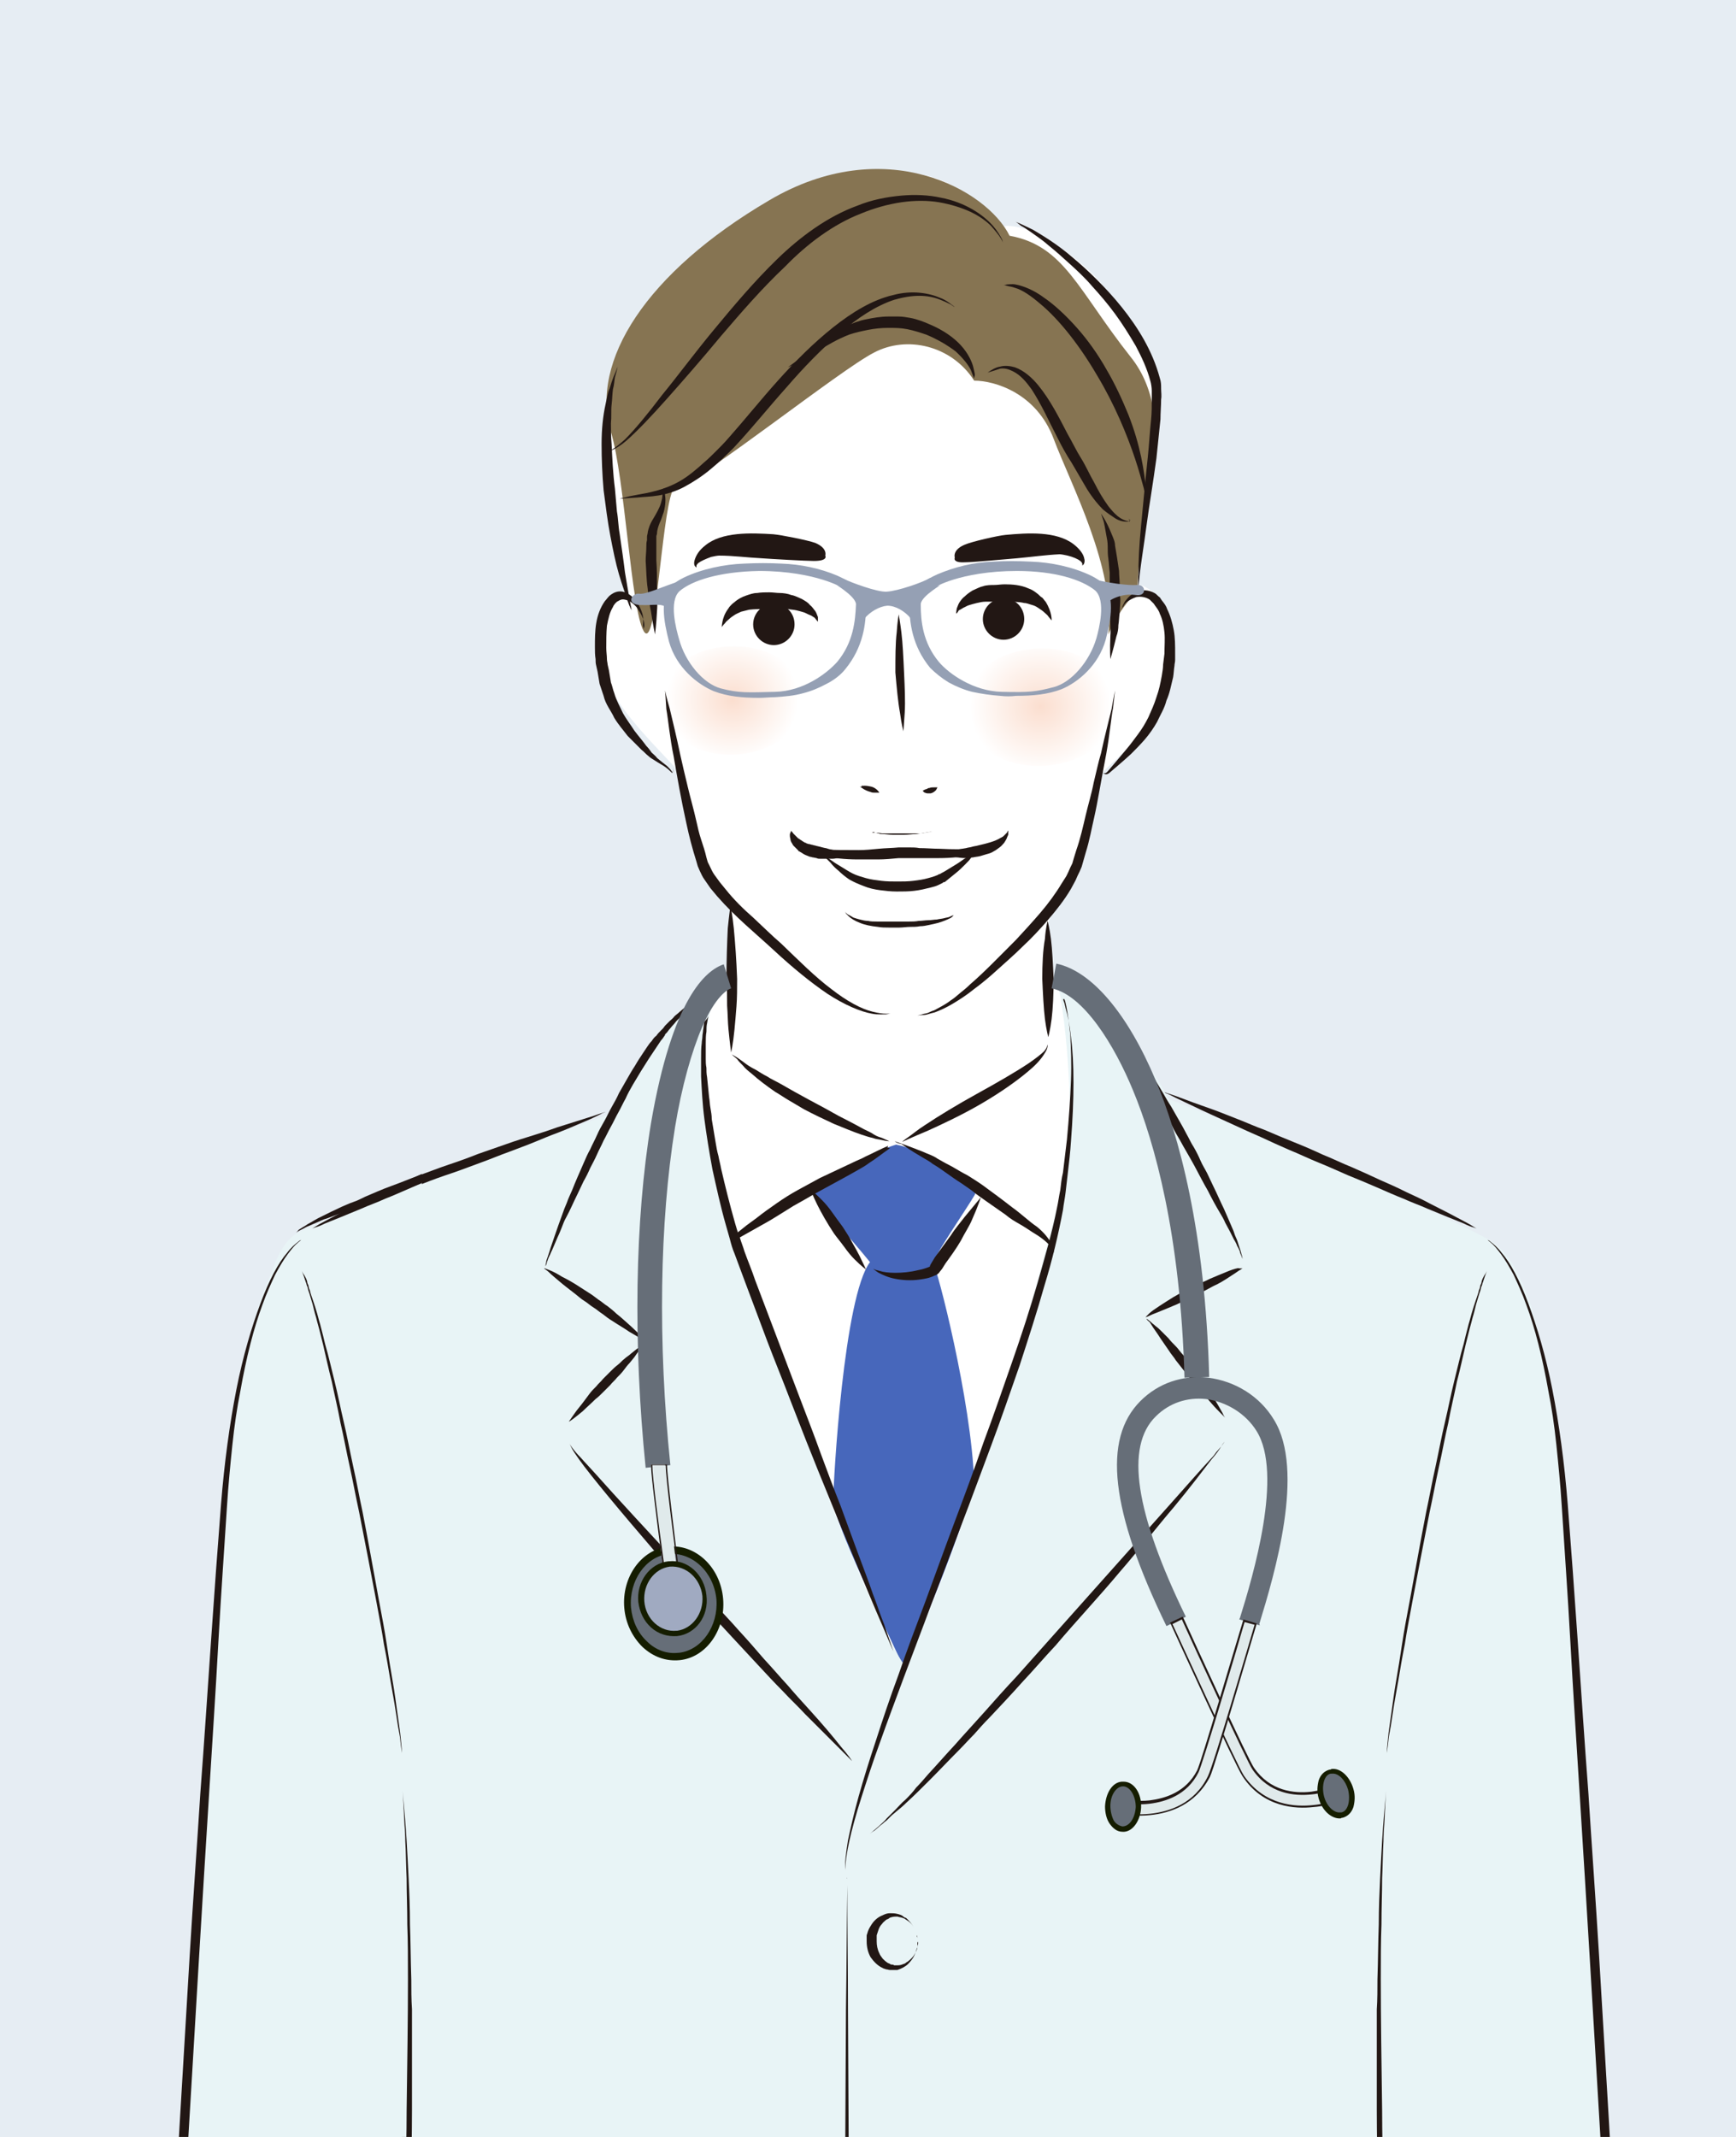 <?xml version="1.0" encoding="utf-8"?>
<!-- Generator: Adobe Illustrator 27.5.0, SVG Export Plug-In . SVG Version: 6.00 Build 0)  -->
<svg version="1.1" id="_レイヤー_2" xmlns="http://www.w3.org/2000/svg" xmlns:xlink="http://www.w3.org/1999/xlink" x="0px"
	 y="0px" viewBox="0 0 260 320" style="enable-background:new 0 0 260 320;" xml:space="preserve">
<style type="text/css">
	.st0{fill:#E6EDF3;}
	.st1{clip-path:url(#SVGID_00000058571825998129009710000015123432176390097287_);}
	.st2{fill:#FFFFFF;}
	.st3{fill:url(#SVGID_00000121271143870264155970000008634915707686216874_);}
	.st4{fill:url(#SVGID_00000044877886594406804600000015969846120616050356_);}
	.st5{fill:#4767BB;}
	.st6{fill:#867452;}
	.st7{fill:#E8F4F6;}
	.st8{fill:#221714;}
	.st9{fill:#95A0B4;}
	.st10{fill:#666E78;}
	.st11{fill:#151D00;}
	.st12{fill:#E0EAEB;}
	.st13{fill:#231815;}
	.st14{fill:#A0AAC1;}
	.st15{clip-path:url(#SVGID_00000054228744932278127640000018400167382274032562_);}
</style>
<g id="bg02">
	<rect y="0" class="st0" width="260" height="320"/>
</g>
<g>
	<defs>
		<rect id="SVGID_1_" y="0" width="260" height="320"/>
	</defs>
	<clipPath id="SVGID_00000115491844769556184640000007577445309727410568_">
		<use xlink:href="#SVGID_1_"  style="overflow:visible;"/>
	</clipPath>
	<g style="clip-path:url(#SVGID_00000115491844769556184640000007577445309727410568_);">
		<g>
			<path class="st2" d="M149,34.2c-2.8-5.2-9.4-10-18.4-7.8c-9,2.2-28.3,13.1-33.9,21c-5.6,7.9-6.9,15.8-5.3,25.3
				c1.6,9.5,1.3,11.5,3,16.6c-4.9-2.7-5.3,9.2-3.1,13.5c2.1,4.3,7.2,9.3,9.8,12.1c2.6,2.9,2.6,9.6,3.4,13c0.8,3.3,4.9,5,4.9,7.9
				c0,3,0,8.1,0.2,10.7c-2.1-0.7-5.1,5.7-5.2,10.6c-0.2,4.9-4,49.3-3.3,56.5c0.7,7.1,22.3,70.5,28.7,80.2
				c6.4,9.8,25.5-11.5,32.9-38.2c7.5-26.7-1.4-86.7-1.1-91.7c0.2-5-1.4-13.3-3.1-15.9c-1.6-2.6-2.3-7.7-1.5-9.9
				c0.8-2.2,5.2-9.1,5.7-11.5c0.5-2.4,0.8-9.2,2.4-10.9c1.6-1.8,5.1-4.1,7.7-9c3.3-6.2,4.2-17.3-2.3-19.2
				c-6.5,4.8,2.6-19.6,2.6-25.7c0-6-4.7-16.2-9.7-21C158.2,36,152.5,32.7,149,34.2z"/>
			
				<radialGradient id="SVGID_00000145019127398392574930000002460309391910041486_" cx="111.122" cy="255.463" r="15.839" gradientTransform="matrix(0.623 -2.150000e-02 2.000000e-02 0.577 35.376 -40.254)" gradientUnits="userSpaceOnUse">
				<stop  offset="0" style="stop-color:#FBDECF"/>
				<stop  offset="0.999" style="stop-color:#FFFFFF"/>
			</radialGradient>
			<path style="fill:url(#SVGID_00000145019127398392574930000002460309391910041486_);" d="M120.5,104.5c0.2,4.5-4.6,8.3-10.6,8.5
				c-6,0.2-11-3.2-11.2-7.7c-0.2-4.5,4.6-8.3,10.6-8.5C115.4,96.5,120.4,100,120.5,104.5z"/>
			
				<radialGradient id="SVGID_00000060004948389272252400000009302032722807379382_" cx="190.997" cy="232.041" r="15.84" gradientTransform="matrix(0.667 -2.310000e-02 2.160000e-02 0.625 23.415 -34.818)" gradientUnits="userSpaceOnUse">
				<stop  offset="0" style="stop-color:#FBDECF"/>
				<stop  offset="0.999" style="stop-color:#FFFFFF"/>
			</radialGradient>
			<path style="fill:url(#SVGID_00000060004948389272252400000009302032722807379382_);" d="M167.5,105.5c0.2,4.8-4.9,8.9-11.4,9.2
				c-6.4,0.2-11.8-3.5-12-8.4c-0.2-4.8,4.9-8.9,11.4-9.2C162,96.9,167.3,100.6,167.5,105.5z"/>
			<path class="st5" d="M134.2,171.4c5.3,1.1,12.7,5.7,11.8,7.5c-1,1.8-6.7,10-6.2,10.4c0.5,0.4,5.7,20.4,6.1,32.7
				c-1,4.5-6.2,18.7-10.6,27.6c-2.6-5.7-10.5-21.8-10.5-24.9c0-3.1,1.6-30.6,5.5-35.7c-2.9-3.6-7.1-8-8.8-11.2
				C122.9,176.8,130,172.7,134.2,171.4z"/>
			<path class="st6" d="M151.2,35.3c-3.4-6.9-18.7-15.5-36-5.3C96.8,40.8,88.3,54.1,91.5,64.7c2.1,6.9,3,26.5,4.9,29.8
				c1.9,3.3,2.6-16.6,4.3-21c5-2,25.1-18.1,30.2-20.7c4.9-2.6,11.6-1.1,15,4.2c3,0,9.3,1.8,11.9,8.7c2.6,6.9,9.3,19.4,8.2,29.3
				c1.4-3.3,2.9-4.8,4.4-6.8c-0.3-9.1,6.9-24.9-1.1-34.8C161.4,43.4,159.4,36.8,151.2,35.3z"/>
			<path class="st7" d="M60.7,288.3c0.4,3.3,0.3,26-0.1,34.6c-0.2,3.5-1.1,40.7-2.2,85.7h185.4c-0.9-64.1-7-160.7-8.4-172.4
				c-2.3-18.2-3.3-45.5-12.5-50.6c-9.2-5.1-43.4-19.5-47.9-21c-1.5-3.3-4.4-6.9-6.5-9.1c-2.1-2.1-8.7-9.1-10-7.6
				c0.8,2.5,2.5,17.7,1.4,26c-0.9,6.3-16.7,63.4-24.7,75.1c-6.8-10.4-23.8-58.6-25.4-66.1s-4.8-20.2-4.7-21.9
				c0.5-4.4,0.8-9.4,2.3-12.8c-4.8,0.8-7,5.6-9.5,8.3c-2.4,2.7-6.1,7.5-6,10.1c-4.2,1.6-44.6,16.2-47.5,18.1
				c-2.9,1.9-3.8,6.1-5.9,12.3"/>
			<g>
				<path class="st8" d="M99.6,103.4c0,0,0.2,1,0.7,2.7c0.4,1.7,1,4.1,1.6,7c0.3,1.4,0.7,3,1.1,4.7c0.4,1.7,0.9,3.4,1.3,5.2
					c0.2,0.9,0.4,1.8,0.7,2.7c0.3,0.9,0.6,1.8,0.8,2.7l0.2,0.7l0.3,0.6c0.2,0.4,0.4,0.9,0.7,1.3l0.8,1.1l0.9,1.1
					c1.2,1.5,2.6,2.9,4.1,4.2c1.4,1.3,2.8,2.7,4.2,3.9c2.7,2.6,5.1,5,7.5,6.8c2.3,1.8,4.5,3,6.2,3.4c0.8,0.2,1.5,0.3,2,0.3
					c0.5,0,0.7,0,0.7,0s-0.2,0-0.7,0.1c-0.2,0-0.5,0-0.9,0c-0.3,0-0.7,0-1.2-0.1c-1.7-0.3-4.1-1.3-6.7-3c-2.5-1.7-5.2-3.9-8-6.5
					c-2.7-2.5-5.8-5-8.5-8.1l-1-1.2l-0.9-1.3c-0.3-0.4-0.5-0.9-0.7-1.3l-0.3-0.7l-0.2-0.7c-0.6-1.9-1.1-3.8-1.5-5.7
					c-0.8-3.6-1.4-7.1-1.9-10c-0.6-2.9-0.8-5.4-1.1-7.1C99.7,104.4,99.6,103.4,99.6,103.4z"/>
				<path class="st8" d="M167,103.4c0,0-0.1,0.9-0.3,2.6c-0.3,1.6-0.5,4-1,6.8c-0.8,4.1-1.3,7.3-1.8,9.5c-0.4,1.7-0.7,3.5-1.3,5.4
					l-0.4,1.4l-0.2,0.7l-0.3,0.7c-0.2,0.4-0.4,0.8-0.6,1.3l-0.7,1.3c-1,1.7-2.2,3.2-3.4,4.6c-1.2,1.4-2.5,2.8-3.8,4
					c-1.3,1.3-2.6,2.4-3.8,3.5c-1.2,1.1-2.4,2.1-3.5,2.9c-1.1,0.9-2.2,1.6-3.2,2.2c-1,0.6-1.9,1-2.7,1.3c-0.4,0.1-0.8,0.2-1.1,0.3
					c-0.3,0.1-0.6,0.1-0.8,0.1c-0.4,0-0.7,0.1-0.7,0.1s0.2-0.1,0.7-0.2c0.2-0.1,0.5-0.1,0.8-0.2c0.3-0.1,0.6-0.3,1-0.4
					c0.7-0.4,1.6-0.8,2.5-1.5c0.5-0.3,0.9-0.7,1.4-1.1c0.5-0.4,1-0.8,1.5-1.3c2.1-1.8,4.4-4.2,6.9-6.7c1.2-1.3,2.4-2.6,3.6-4
					c1.2-1.4,2.3-2.9,3.2-4.4l0.7-1.1c0.2-0.4,0.4-0.8,0.6-1.3l0.3-0.6l0.2-0.7l0.4-1.3c0.6-1.7,1-3.5,1.4-5.2
					c0.4-1.7,0.9-3.3,1.2-4.9c0.4-1.6,0.7-3.1,1.1-4.4c0.6-2.8,1.2-5,1.6-6.7C166.8,104.3,167,103.4,167,103.4z"/>
				<path class="st8" d="M96.4,94.2c0,0,0-0.1,0.1-0.4c0-0.3,0-0.7-0.2-1.2c-0.2-0.5-0.5-1-0.9-1.6c-0.4-0.5-1.1-1.1-1.8-1.2
					c-0.4-0.1-0.7,0-1,0.2c-0.3,0.1-0.7,0.6-0.8,0.9c-0.5,0.8-0.7,1.8-0.9,2.8c-0.1,1.1-0.1,2.2-0.1,3.3c0,0.6,0.1,1.2,0.1,1.7
					c0,0.3,0.1,0.6,0.1,0.8l0.2,0.9l0.3,1.8c0.2,0.5,0.3,1.1,0.5,1.6c0.3,1.1,0.9,2.1,1.3,3c0.5,0.9,1.2,1.8,1.7,2.6
					c0.6,0.8,1.3,1.6,1.8,2.3c0.3,0.3,0.6,0.7,0.8,1c0.3,0.3,0.6,0.5,0.8,0.8c0.6,0.5,1.1,0.9,1.5,1.2c0.4,0.4,0.7,0.7,0.8,1
					c0.1,0.2,0.2-1,0.2-1s-0.1,1.2-0.3,1c-0.2-0.2-0.5-0.5-0.9-0.8c-0.4-0.3-1-0.6-1.6-1c-0.3-0.2-0.7-0.4-1-0.7
					c-0.4-0.3-0.6-0.6-1-0.9c-0.6-0.6-1.3-1.3-2.1-2.1c-0.6-0.8-1.4-1.7-2-2.7c-0.5-1.1-1.3-2-1.6-3.3c-0.2-0.6-0.4-1.2-0.6-1.8
					l-0.3-1.8l-0.2-0.9c-0.1-0.4-0.1-0.6-0.1-1c-0.1-0.6-0.1-1.2-0.1-1.8c0-1.2,0-2.4,0.2-3.6c0.2-1.2,0.6-2.3,1.3-3.3
					c0.2-0.2,0.4-0.5,0.6-0.7c0.2-0.2,0.5-0.4,0.7-0.5c0.6-0.3,1.2-0.3,1.7-0.1c1,0.4,1.6,1.1,2,1.8c0.4,0.7,0.6,1.3,0.7,1.8
					c0.1,0.5,0,1,0,1.3C96.4,94.1,96.4,94.2,96.4,94.2z"/>
				<path class="st8" d="M168,91.3c0,0,0-0.1,0.1-0.4c0-0.1,0.1-0.3,0.2-0.5c0.1-0.2,0.2-0.4,0.4-0.6c0.3-0.4,0.8-0.9,1.6-1.2
					c0.7-0.3,1.7-0.3,2.6,0.2c0.2,0.1,0.4,0.3,0.6,0.5c0.1,0.1,0.2,0.1,0.3,0.3l0.2,0.3c0.3,0.4,0.6,0.7,0.8,1.3
					c0.5,1,0.8,2.1,1,3.2c0.2,1.1,0.2,2.3,0.2,3.5l0,0.9c0,0.4-0.1,0.6-0.1,0.9c-0.1,0.6-0.1,1.1-0.2,1.7c-0.3,1.2-0.5,2.4-1,3.5
					c-0.3,1.2-0.9,2.1-1.4,3.2c-0.5,0.9-1.2,1.9-1.9,2.7c-0.7,0.8-1.4,1.5-2,2.1c-1.3,1.2-2.4,2.1-3.2,2.8c-0.8,0.7-1.2-0.3-1.2-0.3
					s0.3,0.9,1,0c0.7-0.8,1.6-1.9,2.7-3.2c0.6-0.7,1.1-1.4,1.7-2.2c0.6-0.8,1.1-1.6,1.6-2.6c0.4-0.9,0.9-2,1.2-3
					c0.4-1.1,0.6-2.1,0.8-3.2c0.1-0.6,0.2-1.2,0.2-1.7l0.1-0.8l0.1-0.8c0-1.1,0.1-2.2,0-3.2c-0.1-1-0.3-2-0.7-2.8
					c-0.1-0.4-0.4-0.8-0.7-1.2l-0.2-0.3c0,0-0.1-0.1-0.2-0.2c-0.1-0.1-0.3-0.3-0.4-0.4c-0.6-0.4-1.3-0.5-2-0.4
					c-0.6,0.2-1.1,0.5-1.5,0.8c-0.2,0.2-0.3,0.3-0.4,0.5c-0.1,0.2-0.2,0.3-0.3,0.4C168,91.2,168,91.3,168,91.3z"/>
				<path class="st8" d="M109.4,135.6c0,0,0.3,1.4,0.5,3.4c0.2,2.1,0.4,4.8,0.5,7.6c0,1.4,0,2.8-0.1,4.1c-0.1,1.3-0.2,2.5-0.3,3.5
					c-0.2,2.1-0.5,3.4-0.5,3.4s-0.2-1.4-0.4-3.5c-0.1-1-0.1-2.2-0.2-3.5c0-1.3,0-2.6-0.1-4c0-2.8,0.1-5.5,0.2-7.6
					C109.2,137,109.4,135.6,109.4,135.6z"/>
				<path class="st8" d="M156.9,137.9c0,0,0.3,1.1,0.5,2.7c0.2,1.6,0.3,3.8,0.4,6c0,2.2-0.1,4.4-0.3,6c-0.2,1.6-0.5,2.7-0.5,2.7
					s-0.3-1.1-0.5-2.7c-0.2-1.6-0.3-3.8-0.4-6c0-2.2,0.1-4.4,0.4-6C156.6,139,156.9,137.9,156.9,137.9z"/>
				<path class="st8" d="M109.6,157.9c0,0,0.4,0.2,1,0.6c0.3,0.2,0.7,0.5,1.1,0.8c0.4,0.3,0.9,0.6,1.5,0.9c0.5,0.3,1.1,0.7,1.7,1
					c0.6,0.4,1.3,0.7,2,1.1c1.4,0.8,2.8,1.6,4.3,2.4c1.5,0.8,3,1.6,4.4,2.4c1.4,0.7,2.7,1.4,3.8,2c0.6,0.3,1.1,0.5,1.5,0.8
					c0.5,0.3,0.9,0.4,1.2,0.5c0.7,0.3,1.1,0.5,1.1,0.5s-0.4,0-1.2-0.2c-0.4-0.1-0.8-0.1-1.3-0.3c-0.5-0.1-1.1-0.3-1.7-0.5
					c-1.2-0.4-2.6-1-4.1-1.6c-1.5-0.7-3-1.4-4.5-2.2c-0.7-0.4-1.5-0.9-2.2-1.3c-0.7-0.4-1.4-0.9-2.1-1.3c-1.3-0.9-2.5-1.8-3.5-2.7
					c-0.5-0.4-1-0.8-1.3-1.2c-0.4-0.4-0.7-0.7-0.9-1C109.9,158.2,109.6,157.9,109.6,157.9z"/>
				<path class="st8" d="M135.1,171c0,0,0.3-0.3,0.9-0.7c0.6-0.4,1.4-1.1,2.5-1.8c2.1-1.4,4.9-3.1,7.8-4.7c2.9-1.6,5.7-3.2,7.8-4.6
					c1-0.7,1.8-1.3,2.3-1.8c0.2-0.3,0.4-0.5,0.4-0.7c0.1-0.2,0.1-0.3,0.1-0.3c0,0,0.1,0.4-0.3,1.1c-0.4,0.7-1,1.5-2,2.4
					c-1.9,1.7-4.6,3.6-7.5,5.3c-2.9,1.7-5.9,3.1-8.1,4.1C136.6,170.3,135.1,171,135.1,171z"/>
				<path class="st8" d="M132.5,171.9c0.2-0.1,0.4-0.1,0.6,0l0.2,0l-0.1,0.1c-1,0.7-2,1.5-3.1,2.2c-0.5,0.4-1.1,0.7-1.6,1l-1.6,0.9
					c-1.1,0.6-2.2,1.2-3.3,1.8c-1.1,0.6-2.2,1.2-3.2,1.8l-1.6,0.9l-1.6,1c-1.1,0.7-2.1,1.3-3.2,1.9l-1.6,0.9l-1.6,0.9
					c-0.5,0.3-0.4,0.1-1,0.5c-0.5,0.3,0-0.7,0.5-1.1c0.5-0.4,1-0.8,1.5-1.2l1.5-1.1c1-0.8,2-1.5,3-2.2c1-0.7,2.1-1.4,3.2-2
					c1.1-0.6,2.2-1.2,3.3-1.8l3.4-1.6l1.7-0.8c0.6-0.3,1.2-0.5,1.7-0.8c1.1-0.5,2.2-1.1,3.4-1.6l0,0.1
					C132.9,171.9,132.7,171.8,132.5,171.9z"/>
				<path class="st8" d="M134,170.9c0,0,1.8,0.6,4.3,1.6c0.6,0.3,1.4,0.5,2.1,1c0.7,0.4,1.4,0.8,2.2,1.2c0.7,0.4,1.5,0.9,2.3,1.3
					c0.8,0.5,1.6,1,2.3,1.5c1.5,1.1,3,2.2,4.4,3.3c0.7,0.5,1.3,1,1.9,1.5c0.6,0.5,1.2,1,1.8,1.4c1.1,0.9,1.8,1.8,2.2,2.6
					c0.4,0.8,0.3,1.3,0.3,1.3c0,0-0.1-0.5-0.6-1.1c-0.5-0.6-1.4-1.3-2.6-2c-0.6-0.4-1.2-0.8-1.9-1.2c-0.7-0.4-1.4-0.8-2.1-1.4
					c-1.4-1-2.9-2-4.4-3.1c-0.7-0.6-1.5-1.1-2.2-1.6c-0.8-0.5-1.5-1-2.2-1.5c-0.7-0.5-1.4-1-2.1-1.4c-0.6-0.5-1.3-0.8-1.9-1.2
					c-1.2-0.7-2.1-1.3-2.8-1.8C134.3,171.2,134,170.9,134,170.9z"/>
				<path class="st8" d="M121.4,178.1c0,0,0.7,0.6,1.7,1.6c0.5,0.5,1,1.1,1.5,1.8c0.5,0.7,1,1.4,1.6,2.2c0.5,0.8,1,1.5,1.4,2.3
					c0.4,0.7,0.8,1.4,1.1,2c0.6,1.2,1,2.1,1,2.1s-0.7-0.5-1.7-1.5c-0.5-0.5-1-1.1-1.5-1.8c-0.5-0.7-1.1-1.4-1.6-2.1
					c-1-1.5-1.9-3.1-2.5-4.3C121.7,179,121.4,178.1,121.4,178.1z"/>
				<path class="st8" d="M146.9,179.3c0,0-0.4,1.3-1.3,3.3c-0.4,1-1.1,2-1.7,3.2c-0.7,1.2-1.5,2.3-2.3,3.4l-0.5,0.8l-0.4,0.5
					c0,0.1-0.5,0.5-0.7,0.5c-0.8,0.4-1.5,0.5-2.2,0.6c-1.4,0.2-2.7,0.1-3.7-0.1c-1.1-0.2-1.9-0.6-2.5-0.9c-0.5-0.3-0.8-0.6-0.8-0.6
					c0,0,0.1,0,0.2,0.1c0.2,0.1,0.4,0.1,0.7,0.2c0.6,0.2,1.4,0.3,2.4,0.3c1,0,2.2-0.1,3.4-0.4c0.6-0.1,1.2-0.3,1.7-0.5
					c0.1,0,0,0,0,0c0,0,0,0,0,0l0.1-0.1l0-0.1l0,0c0,0.1,0.1-0.2-0.1,0.1l0,0l0,0l0.1-0.1l0.1-0.2l0.6-1c0.8-1.1,1.6-2.2,2.4-3.3
					c0.7-1.1,1.5-2,2.1-2.8C146,180.4,146.9,179.3,146.9,179.3z"/>
				<path class="st8" d="M152.1,33.2c0,0,0.2,0.1,0.7,0.3c0.4,0.2,1.1,0.5,1.9,0.9c1.5,0.9,3.7,2.2,6,4.2c1.2,1,2.4,2.1,3.6,3.3
					c1.2,1.2,2.5,2.6,3.7,4.1c2.4,3,4.6,6.5,5.7,10.6c0.2,0.6,0.2,1,0.2,1.6c0,0.5,0.1,1.1,0,1.6c0,1-0.1,2-0.1,3
					c-0.2,2-0.4,3.9-0.6,5.8c-0.5,3.7-1.1,7.2-1.5,10.2c-0.4,3-0.8,5.4-1,7.2c-0.2,1.7-0.2,2.7-0.2,2.7s0-0.3,0-0.7
					c0-0.5-0.1-1.2,0-2c0-1.8,0.1-4.3,0.4-7.3c0.3-3,0.6-6.5,1-10.2c0.2-1.9,0.3-3.8,0.5-5.7c0.1-1,0.1-2,0.1-2.9c0-0.5,0-0.9,0-1.4
					c0-0.4-0.1-1.1-0.2-1.4c-0.5-1.9-1.3-3.6-2.2-5.3c-1-1.7-2-3.3-3.1-4.8c-1.1-1.5-2.3-2.9-3.4-4.1c-1.1-1.3-2.3-2.4-3.4-3.4
					c-1.1-1-2.1-1.9-3.1-2.7c-0.9-0.8-1.8-1.4-2.5-1.9c-0.7-0.5-1.3-0.9-1.7-1.1C152.3,33.3,152.1,33.2,152.1,33.2z"/>
				<path class="st8" d="M92.5,54.9c0,0-0.1,0.6-0.4,1.6C92,57,92,57.6,91.8,58.3c-0.1,0.7-0.1,1.5-0.2,2.3c-0.1,0.9,0,1.8-0.1,2.8
					c0,1,0,2,0.1,3.1c0.1,2.1,0.2,4.4,0.5,6.7c0.1,1.1,0.2,2.3,0.3,3.4c0.2,1.1,0.2,2.2,0.4,3.3c0.3,2.1,0.6,4.1,0.8,5.8
					c0.3,1.7,0.5,3.1,0.7,4.1c0.2,1,0.3,1.6,0.3,1.6S94.3,90.9,94,90c-0.3-1-0.8-2.3-1.3-4c-0.5-1.7-0.9-3.7-1.3-5.8
					c-0.4-2.1-0.7-4.5-1-6.8c-0.2-2.3-0.3-4.7-0.3-6.9c0-2.2,0.2-4.2,0.6-6c0.2-0.9,0.3-1.7,0.6-2.3c0.2-0.7,0.4-1.3,0.6-1.8
					C92.3,55.5,92.5,54.9,92.5,54.9z"/>
				<path class="st8" d="M145.9,56.7c0,0-0.2-0.5-0.5-1.3c-0.4-0.8-1.2-1.8-2.3-2.8c-1.2-0.9-2.7-1.8-4.4-2.5
					c-0.9-0.3-1.8-0.6-2.8-0.8c-1-0.2-1.8-0.2-2.9-0.2c-1,0-2,0.1-3,0.3c-1,0.2-1.9,0.4-2.8,0.7c-1.8,0.7-3.3,1.6-4.6,2.4
					c-1.3,0.8-2.5,1.5-3.3,1.9c-0.8,0.4-1.3,0.6-1.3,0.6s1.7-1.2,4.2-3.2c1.2-1,2.7-2.1,4.6-3c0.9-0.4,1.9-0.8,3-1
					c1-0.2,2.1-0.4,3.2-0.4c0.5,0,1,0,1.6,0c0.6,0,1.1,0.1,1.7,0.2c1.1,0.2,2.1,0.6,3,1c1.9,0.8,3.5,1.9,4.6,3.1
					c1.1,1.2,1.7,2.5,1.9,3.4c0.1,0.5,0.2,0.8,0.2,1.1C145.9,56.5,145.9,56.7,145.9,56.7z"/>
				<path class="st8" d="M99.4,73.1c0,0,0.1,0.3,0.2,1c0.1,0.6,0.1,1.5-0.2,2.6c-0.2,0.5-0.3,1-0.6,1.6c-0.2,0.5-0.4,1.1-0.4,1.6
					c0,0.1-0.1,0.3-0.1,0.4l0,0.5c0,0.3,0,0.7,0,1c0,0.7,0,1.4,0,2.1c0.1,1.3,0.1,2.7,0.1,4c0,1.3,0.1,2.5,0,3.6
					c-0.1,2.1-0.3,3.5-0.3,3.5s-0.3-1.4-0.6-3.4c-0.2-1-0.4-2.2-0.5-3.5c-0.2-1.3-0.2-2.7-0.3-4.1c0-0.7,0.1-1.4,0.1-2.1
					c0-0.3,0-0.7,0.1-1l0-0.5c0-0.3,0.1-0.4,0.1-0.6c0.1-0.7,0.4-1.4,0.7-1.9c0.3-0.5,0.6-1,0.8-1.4c0.2-0.4,0.4-0.8,0.5-1.2
					c0.1-0.4,0.2-0.7,0.2-1C99.3,73.4,99.4,73.1,99.4,73.1z"/>
				<path class="st8" d="M164.9,76.9c0,0,0.2,0.3,0.5,0.8c0.3,0.5,0.7,1.3,1.1,2.3c0.2,0.5,0.5,1.1,0.5,1.7c0.1,0.6,0.2,1.2,0.3,1.8
					c0.1,0.6,0.2,1.3,0.3,2c0,0.7,0.1,1.4,0.1,2.1c0,0.7,0,1.4,0.1,2.1c0,0.7-0.1,1.4-0.1,2c-0.1,0.7-0.1,1.3-0.2,1.9
					c0,0.6-0.1,1.2-0.3,1.7c-0.5,2.1-0.9,3.4-0.9,3.4s-0.1-1.4,0-3.5c0.1-1-0.1-2.2,0-3.5c0-1.3,0-2.6-0.1-4c0-0.7,0-1.4,0-2
					c-0.1-0.7-0.1-1.3-0.2-2c-0.1-0.6-0.1-1.3-0.1-1.9c0-0.6-0.1-1.1-0.2-1.6c-0.2-1-0.3-1.9-0.5-2.4
					C165,77.2,164.9,76.9,164.9,76.9z"/>
				<path class="st8" d="M143,46c0,0-0.2-0.1-0.6-0.4c-0.4-0.2-1-0.5-1.8-0.8c-0.8-0.3-1.8-0.5-2.9-0.5c-1.2,0-2.4,0.2-3.8,0.6
					c-2.7,0.9-5.5,2.7-8.2,5.1c-2.7,2.3-5.4,5.1-7.9,8c-2.6,2.9-5,5.9-7.5,8.6c-0.6,0.7-1.3,1.3-1.9,1.9c-0.6,0.6-1.3,1.2-1.9,1.7
					c-1.3,1.1-2.7,2-4,2.7c-1.3,0.7-2.7,1.1-3.9,1.3c-1.2,0.2-2.2,0.2-3.1,0.3c-1.7,0.1-2.7,0.2-2.7,0.2s0.9-0.3,2.6-0.6
					c1.7-0.3,4.1-0.7,6.5-2.1c1.2-0.7,2.4-1.7,3.6-2.8c0.6-0.5,1.2-1.1,1.8-1.7c0.6-0.6,1.2-1.2,1.8-1.9c2.4-2.7,4.8-5.7,7.4-8.6
					c2.6-2.9,5.4-5.7,8.3-8c2.9-2.3,5.9-4.1,8.9-4.8c2.9-0.8,5.5-0.3,7.1,0.4c0.8,0.3,1.3,0.7,1.7,1C142.8,45.8,143,46,143,46z"/>
				<path class="st8" d="M147.9,55.8c0.6-0.4,1.2-0.8,1.9-0.9c0.7-0.2,1.5-0.1,2.2,0.1c1.4,0.5,2.6,1.6,3.5,2.7
					c1.8,2.2,3.1,4.8,4.4,7.3c0.7,1.2,1.3,2.5,2,3.6c0.8,1.3,1.3,2.5,2,3.7c0.6,1.2,1.3,2.4,2.1,3.5c0.4,0.5,0.8,1,1.4,1.5
					c0.5,0.4,1.1,0.7,1.8,0.8l-0.1,0c0-0.1,0.1-0.1,0.1-0.2c0-0.1-0.2-0.1-0.2-0.2c0,0.1,0.1,0,0.2,0.1c0.1,0.1,0,0.2,0,0.3l0,0
					l-0.1,0c-0.7,0.1-1.5-0.1-2.1-0.5c-0.6-0.4-1.2-0.8-1.8-1.3c-1-1-1.9-2.2-2.6-3.4l-2.1-3.6c-0.8-1.2-1.5-2.5-2.1-3.7
					c-1.3-2.5-2.4-5-3.9-7.3c-0.8-1.1-1.6-2.1-2.8-2.7c-0.6-0.3-1.2-0.5-1.9-0.4C149.2,55.4,148.6,55.6,147.9,55.8z"/>
				<path class="st8" d="M150.3,42.7c0,0,0.2,0,0.5-0.1c0.3,0,0.8-0.1,1.3,0c1.1,0.2,2.7,0.8,4.3,2c1.6,1.1,3.3,2.7,4.9,4.5
					c1.6,1.8,3.1,3.9,4.4,6.2c1.3,2.2,2.4,4.6,3.3,6.8c0.9,2.3,1.5,4.4,1.9,6.3c0.4,1.9,0.6,3.5,0.7,4.6c0.1,1.1,0.1,1.8,0.1,1.8
					s-0.2-0.6-0.4-1.7c-0.3-1.1-0.7-2.6-1.3-4.4c-1.2-3.6-3.1-8.2-5.7-12.5c-2.5-4.3-5.6-8.3-8.5-10.7c-1.4-1.2-2.7-2.1-3.8-2.4
					c-0.5-0.2-0.9-0.2-1.2-0.3C150.5,42.7,150.3,42.7,150.3,42.7z"/>
				<path class="st8" d="M150.3,36.5c0,0-0.1-0.3-0.4-0.8c-0.3-0.5-0.8-1.1-1.5-1.9c-0.7-0.7-1.8-1.5-3.1-2.1
					c-1.3-0.6-2.9-1.1-4.6-1.4c-3.5-0.6-7.7,0-11.8,1.7c-4.1,1.6-8,4.5-11.3,7.9c-3.5,3.3-6.6,6.9-9.6,10.4
					c-2.9,3.5-5.7,6.7-8.1,9.4c-2.4,2.7-4.5,4.9-6.1,6.3c-0.8,0.7-1.5,1.1-2.1,1.4c-0.5,0.2-0.8,0.2-0.8,0.2s0.3,0,0.8-0.3
					c0.5-0.3,1.1-0.8,1.9-1.5c1.5-1.5,3.4-3.8,5.6-6.7c2.3-2.8,4.8-6.2,7.7-9.7c2.9-3.5,6-7.2,9.5-10.6c3.5-3.4,7.6-6.4,12-8
					c2.2-0.9,4.4-1.3,6.5-1.5c2.1-0.2,4.2-0.1,6,0.3c3.7,0.7,6.4,2.6,7.8,4.2c0.7,0.8,1.1,1.5,1.4,2.1
					C150.2,36.3,150.3,36.5,150.3,36.5z"/>
				<path class="st8" d="M143,83.5c0,0-0.4-1.1,1.4-1.9c1.1-0.5,5.1-1.4,6.2-1.5c3.3-0.3,7.6-0.6,10.2,1.4c0.9,0.7,1.5,1.5,1.6,2.2
					c0.1,0.3,0,0.7-0.1,0.8c-0.1,0.1-0.2,0.2-0.2,0.2s0-0.1,0-0.2c0-0.2-0.1-0.3-0.3-0.5c-0.4-0.3-1.1-0.6-1.9-0.8
					c-0.4-0.1-1-0.2-1.2-0.2c-2.1,0.1-4.2,0.4-6.4,0.6c-1.3,0.1-6.5,0.6-7.8,0.6C142.6,84.3,143,83.5,143,83.5z"/>
				<path class="st8" d="M123.6,83.2c0,0,0.4-1.1-1.5-1.9c-1.1-0.4-5.1-1.2-6.3-1.3c-3.3-0.2-7.7-0.4-10.2,1.7
					c-0.9,0.7-1.4,1.5-1.6,2.3c-0.1,0.4,0,0.7,0.1,0.8c0.1,0.1,0.2,0.2,0.2,0.2s0-0.1,0-0.2c0-0.2,0.1-0.3,0.3-0.5
					c0.4-0.3,1.1-0.6,1.9-0.9c0.4-0.1,1-0.2,1.2-0.2c2.1,0,4.3,0.3,6.4,0.4c1.3,0.1,6.6,0.4,7.8,0.4C124.1,84,123.6,83.2,123.6,83.2
					z"/>
				<path class="st8" d="M143.2,91.9c0,0,0-0.3,0.1-0.8c0.1-0.2,0.2-0.6,0.4-0.9c0.2-0.3,0.5-0.7,0.8-0.9c0.3-0.3,0.7-0.6,1.2-0.9
					c0.5-0.2,1-0.5,1.5-0.6c0.5-0.2,1.3-0.2,1.7-0.2c0.5,0,1-0.1,1.6-0.1c1.1,0,2.4,0.1,3.5,0.6c0.6,0.2,1,0.5,1.5,0.9
					c0.2,0.2,0.4,0.4,0.6,0.5c0.2,0.2,0.3,0.4,0.5,0.6c1,1.6,0.9,2.8,0.9,2.8c0,0-0.2-0.2-0.5-0.6c-0.1-0.2-0.4-0.4-0.6-0.6
					c-0.2-0.2-0.5-0.4-0.8-0.6c-0.3-0.2-0.6-0.4-1-0.5c-0.4-0.1-0.8-0.3-1.2-0.3c-0.8-0.2-1.8-0.2-2.8-0.2c-0.5,0-1.1,0-1.6,0
					c-0.6,0-0.9,0-1.4,0c-0.4,0-0.9,0.1-1.3,0.2c-0.4,0.1-0.8,0.2-1.1,0.3c-0.4,0.1-0.6,0.3-0.9,0.4c-0.3,0.2-0.5,0.3-0.7,0.4
					C143.4,91.8,143.2,91.9,143.2,91.9z"/>
				<path class="st8" d="M122.5,93.1c0,0-0.2-0.2-0.5-0.6c-0.2-0.1-0.4-0.3-0.7-0.4c-0.3-0.1-0.6-0.3-0.9-0.4
					c-0.3-0.1-0.7-0.2-1.1-0.3c-0.4-0.1-0.8-0.1-1.3-0.2c-0.5-0.1-0.8,0-1.4,0c-0.5,0-1.1,0-1.6,0c-1,0-2,0-2.8,0.1
					c-0.4,0.1-0.8,0.2-1.2,0.3c-0.4,0.2-0.7,0.3-1,0.5c-0.3,0.2-0.6,0.4-0.8,0.6c-0.2,0.2-0.5,0.4-0.6,0.6c-0.3,0.3-0.5,0.6-0.5,0.6
					s0-0.3,0.1-0.8c0.1-0.5,0.3-1.2,0.9-2c0.1-0.2,0.3-0.4,0.5-0.6c0.2-0.2,0.4-0.3,0.6-0.5c0.4-0.3,0.9-0.6,1.5-0.8
					c0.6-0.2,1.1-0.4,1.7-0.4c0.6-0.1,1.2-0.1,1.8-0.1c0.6,0,1.1,0.1,1.6,0.1c0.5,0,1.2,0.1,1.7,0.3c0.6,0.1,1.1,0.4,1.6,0.6
					c0.5,0.3,0.9,0.5,1.2,0.9c0.4,0.3,0.6,0.7,0.8,0.9c0.2,0.3,0.3,0.7,0.4,0.9C122.5,92.8,122.5,93.1,122.5,93.1z"/>
				<path class="st8" d="M119,93.5c0,1.7-1.4,3.1-3.1,3.1c-1.7,0-3.1-1.4-3.1-3.1c0-1.7,1.4-3.1,3.1-3.1
					C117.6,90.4,119,91.7,119,93.5z"/>
				<path class="st8" d="M153.4,92.7c0,1.7-1.4,3.1-3.1,3.1c-1.7,0-3.1-1.4-3.1-3.1c0-1.7,1.4-3.1,3.1-3.1
					C152.1,89.6,153.4,91,153.4,92.7z"/>
				<path class="st8" d="M134.6,92c0,0,0.2,1.1,0.4,2.7c0.2,1.6,0.3,3.8,0.4,6c0.1,2.2,0.2,4.3,0.1,6c-0.1,1.6-0.2,2.8-0.2,2.8
					s-0.3-1.1-0.5-2.7c-0.3-1.6-0.5-3.8-0.7-6.1c0-2.2,0-4.4,0.2-6C134.4,93.1,134.6,92,134.6,92z"/>
				<path class="st8" d="M129.1,117.6c0,0,0.1,0.1,0.1,0.1c0.1,0.1,0,0.2,0,0.3l-0.1-0.3c0.5-0.1,0.9,0,1.4,0.1
					c0.4,0.1,0.9,0.4,1.2,0.9c-0.3,0-0.5,0-0.7,0c-0.2,0-0.4,0-0.6-0.1c-0.4-0.1-0.9-0.3-1.3-0.6l-0.3-0.2l0.2,0c0,0,0.1,0,0.1,0
					C129,117.7,129.1,117.7,129.1,117.6z"/>
				<path class="st8" d="M138.2,118.4c0,0,0.2-0.1,0.4-0.2c0.1,0,0.3-0.1,0.3-0.1c0.1-0.1,0.2-0.1,0.3-0.1c0.2-0.1,0.5-0.1,0.8-0.1
					c0.2,0,0.4,0,0.4,0s-0.1,0.2-0.2,0.4c-0.2,0.2-0.4,0.4-0.8,0.5c-0.2,0-0.4,0-0.5,0c-0.2,0-0.3-0.1-0.4-0.1
					C138.3,118.6,138.2,118.4,138.2,118.4z"/>
				<path class="st8" d="M119,125.3C119,125.3,119,125.3,119,125.3c0.1,0.1,0.1,0.2,0.2,0.3c0.1,0.2,0.4,0.5,0.7,0.7
					c0.7,0.5,2,0.8,3.5,0.9c1.5,0.1,3.3,0.1,5.2,0.1c1,0,1.9-0.1,3-0.2c1-0.1,2-0.1,3-0.2l0.4,0l0.2,0l0.2,0c0.3,0,0.5,0,0.8,0
					c0.5,0,1,0,1.5,0.1c1,0,2,0.1,3,0.1c1.9,0.1,3.7,0.1,5.2,0c0.8-0.1,1.4-0.1,2-0.3c0.6-0.1,1.1-0.3,1.5-0.5
					c0.4-0.2,0.6-0.4,0.8-0.6c0.1-0.1,0.1-0.2,0.1-0.2c0-0.1,0-0.1,0-0.1s0,0,0,0.1c0,0.1,0,0.2-0.1,0.3c-0.1,0.2-0.3,0.6-0.7,0.8
					c-0.4,0.3-0.9,0.6-1.5,0.8c-0.6,0.2-1.3,0.4-2.1,0.6c-1.6,0.3-3.4,0.5-5.3,0.5c-1,0-2,0-3,0c-0.5,0-1,0-1.5,0
					c-0.3,0-0.5,0-0.7,0l-0.2,0l-0.2,0l-0.4,0c-1,0.1-2.1,0.2-3.1,0.2c-1,0-2,0-3,0c-2,0-3.8-0.2-5.4-0.6c-0.8-0.2-1.5-0.4-2.1-0.7
					c-0.6-0.3-1.1-0.6-1.4-0.9c-0.4-0.3-0.5-0.7-0.6-0.9C119,125.5,119,125.4,119,125.3C119,125.3,119,125.3,119,125.3z"/>
				<path class="st8" d="M122.5,127.7c0,0,0.1,0.1,0.3,0.1c0.2,0.1,0.4,0.2,0.7,0.4c0.3,0.2,0.7,0.4,1.1,0.7
					c0.4,0.3,0.9,0.6,1.4,0.9c0.5,0.3,1.1,0.7,1.7,1c0.6,0.3,1.3,0.5,2,0.7c0.7,0.2,1.5,0.3,2.3,0.4c0.8,0.1,1.6,0.1,2.4,0.1
					c0.8,0,1.6,0,2.4-0.1c0.8-0.1,1.5-0.2,2.2-0.4c0.4-0.1,0.7-0.2,1-0.3c0.2-0.1,0.3-0.1,0.5-0.2l0.1-0.1l0,0c0,0,0,0,0,0l0.1,0
					c0.1,0,0.2-0.1,0.2-0.1c0.6-0.3,1.2-0.7,1.7-1c0.5-0.3,1-0.6,1.4-0.9c0.4-0.3,0.8-0.5,1.1-0.7c0.3-0.2,0.5-0.4,0.7-0.5
					c0.2-0.1,0.2-0.2,0.2-0.2s0,0.1-0.1,0.3c-0.1,0.1-0.1,0.2-0.2,0.3c-0.1,0.1-0.2,0.3-0.3,0.4c-0.2,0.3-0.5,0.6-0.9,1
					c-0.4,0.4-0.8,0.8-1.3,1.2c-0.5,0.4-1,0.8-1.6,1.3c-0.1,0.1-0.2,0.1-0.2,0.1l-0.1,0l0,0l0,0l-0.1,0.1c-0.2,0.1-0.4,0.2-0.6,0.3
					c-0.4,0.2-0.8,0.3-1.2,0.4c-0.8,0.2-1.6,0.4-2.5,0.5c-0.8,0.1-1.7,0.1-2.6,0.1c-0.9,0-1.7-0.1-2.5-0.2c-0.8-0.1-1.7-0.3-2.4-0.6
					c-0.8-0.3-1.5-0.6-2.2-1c-0.6-0.4-1.2-0.9-1.6-1.3c-0.5-0.4-0.9-0.8-1.2-1.2c-0.4-0.4-0.7-0.7-0.9-0.9
					C122.8,128,122.5,127.7,122.5,127.7z"/>
				<path class="st8" d="M126.6,136.6c0,0,0.1,0,0.1,0.1c0.1,0.1,0.2,0.2,0.4,0.3c0.2,0.1,0.4,0.2,0.7,0.4c0.3,0.1,0.6,0.2,1,0.3
					c0.4,0.1,0.8,0.2,1.2,0.2c0.4,0.1,0.9,0.1,1.4,0.1c0.5,0,1,0,1.5,0c0.5,0,1,0,1.6,0c0.5,0,1.1,0,1.6,0c0.5,0,1,0,1.5-0.1
					c0.5,0,1-0.1,1.4-0.1c0.5,0,0.9-0.1,1.3-0.1c0.4-0.1,0.7-0.1,1.1-0.2c0.3-0.1,0.6-0.1,0.8-0.2c0.2-0.1,0.4-0.2,0.5-0.2
					c0.1-0.1,0.1-0.1,0.1-0.1s0,0.1-0.1,0.2c-0.1,0.1-0.2,0.2-0.4,0.3c-0.4,0.2-1.1,0.5-1.8,0.7c-0.4,0.1-0.8,0.2-1.3,0.3
					c-0.5,0.1-0.9,0.2-1.4,0.2c-0.5,0.1-1,0.1-1.5,0.1c-0.5,0-1.1,0.1-1.6,0.1c-0.5,0-1.1,0-1.6,0c-0.5,0-1.1,0-1.6-0.1
					c-1-0.1-2-0.3-2.7-0.6c-0.8-0.3-1.4-0.7-1.7-1c-0.2-0.2-0.3-0.3-0.4-0.4C126.7,136.7,126.6,136.6,126.6,136.6z"/>
				<path class="st8" d="M118.5,124.4C118.5,124.4,118.6,124.4,118.5,124.4c0.1,0.2,0.2,0.2,0.3,0.4c0.1,0.1,0.2,0.2,0.3,0.3
					c0.1,0.1,0.1,0.1,0.2,0.2c0,0,0.1,0.1,0.1,0.1c0,0,0.1,0.1,0.1,0.1c0.1,0.1,0.2,0.1,0.3,0.2c0.1,0.1,0.2,0.1,0.3,0.2
					c0.1,0.1,0.2,0.1,0.3,0.2c0.1,0,0.1,0.1,0.2,0.1c0.1,0,0.1,0,0.2,0.1c0.1,0,0.2,0.1,0.4,0.1c0.1,0,0.3,0.1,0.4,0.1
					c0.1,0,0.3,0.1,0.4,0.1c0.1,0,0.3,0.1,0.4,0.1l0.4,0.1c0.1,0,0.3,0.1,0.4,0.1c0.3,0.1,0.6,0.1,0.8,0.2c0.3,0.1,0.5,0.1,0.8,0.2
					c0.3,0,0.5,0.1,0.7,0.2c0.4,0.1,0.8,0.2,1.1,0.3c0.1,0,0.2,0.1,0.3,0.1c0.1,0,0.1,0,0.1,0s0,0-0.1,0.1c-0.1,0-0.2,0.1-0.3,0.1
					c-0.1,0-0.3,0.1-0.5,0.2c-0.2,0.1-0.4,0.1-0.6,0.2c-0.2,0-0.5,0.1-0.8,0.1c-0.3,0-0.6,0-0.9,0c-0.2,0-0.3,0-0.5,0
					c-0.2,0-0.3,0-0.5,0c-0.2,0-0.3,0-0.5-0.1l-0.5-0.1c-0.2,0-0.3-0.1-0.5-0.1c-0.2-0.1-0.3-0.1-0.5-0.2c-0.3-0.1-0.6-0.3-0.9-0.5
					c-0.1,0-0.1-0.1-0.2-0.1c-0.1,0-0.1-0.1-0.2-0.2c-0.1-0.1-0.2-0.2-0.3-0.3c-0.1-0.1-0.2-0.2-0.3-0.3c-0.1-0.1-0.2-0.2-0.2-0.3
					c-0.1-0.1-0.1-0.2-0.2-0.3c0-0.1-0.1-0.2-0.1-0.3c0-0.2-0.1-0.4-0.1-0.6c0-0.1,0-0.3,0-0.3C118.5,124.4,118.5,124.4,118.5,124.4
					z"/>
				<path class="st8" d="M151,124.4c0,0,0,0,0,0.1c0,0.1,0,0.2,0,0.4c0,0.1,0,0.2-0.1,0.3c0,0.1-0.1,0.2-0.1,0.3
					c-0.1,0.2-0.2,0.4-0.4,0.7c-0.2,0.2-0.4,0.5-0.7,0.7c-0.3,0.2-0.5,0.4-0.9,0.6c-0.3,0.2-0.6,0.3-1,0.4c-0.3,0.1-0.7,0.2-1,0.3
					c-0.4,0.1-0.7,0.1-1.1,0.2c-0.4,0-0.7,0.1-1,0.1c-0.7,0-1.3-0.1-1.8-0.2c-0.3-0.1-0.5-0.1-0.7-0.2c-0.2-0.1-0.4-0.1-0.5-0.2
					c-0.1,0-0.3-0.1-0.3-0.1c-0.1,0-0.1-0.1-0.1-0.1s0.2-0.1,0.5-0.1c0.3-0.1,0.7-0.2,1.2-0.3c0.5-0.1,1.1-0.2,1.7-0.3
					c0.3-0.1,0.6-0.1,0.9-0.2c0.3-0.1,0.6-0.1,0.9-0.2c1.3-0.3,2.5-0.6,3.3-1.1c0.2-0.1,0.4-0.2,0.5-0.3c0.1-0.1,0.1-0.1,0.2-0.2
					c0.1-0.1,0.1-0.1,0.2-0.2c0.1-0.1,0.2-0.2,0.2-0.3C150.9,124.4,151,124.4,151,124.4z"/>
				<path class="st8" d="M130.6,124.7c0,0,0,0,0.1,0c0.1,0,0.2,0,0.3,0c0.3,0,0.6,0,1.1,0.1c0.2,0,0.5,0,0.7,0c0.3,0,0.5,0,0.8,0
					c0.5,0,1.1,0,1.7,0c0.3,0,0.6,0,0.9,0c0.3,0,0.6,0,0.8,0c0.3,0,0.5,0,0.8,0c0.3,0,0.5,0,0.7-0.1c0.2,0,0.4-0.1,0.6-0.1
					c0.2,0,0.3-0.1,0.5-0.1c0.1,0,0.2-0.1,0.3-0.1c0.1,0,0.1,0,0.1,0s0,0-0.1,0c-0.1,0-0.2,0.1-0.3,0.1c-0.1,0-0.3,0.1-0.4,0.1
					c-0.2,0-0.4,0.1-0.6,0.1c-0.2,0-0.5,0.1-0.7,0.1c-0.3,0-0.5,0.1-0.8,0.1c-0.5,0-1.1,0.1-1.7,0.1c-0.6,0-1.2,0-1.7,0
					c-0.5,0-1.1-0.1-1.5-0.1c-0.2,0-0.4,0-0.6-0.1c-0.2,0-0.3-0.1-0.5-0.1c-0.1,0-0.2-0.1-0.3-0.1
					C130.6,124.7,130.6,124.7,130.6,124.7z"/>
				<path class="st8" d="M174.3,163.5c0,0,0.2,0.1,0.5,0.2c0.4,0.1,0.9,0.3,1.5,0.5c1.3,0.5,3.2,1.2,5.5,2c1.1,0.4,2.3,0.9,3.6,1.4
					c1.3,0.5,2.6,1.1,4,1.6c1.4,0.6,2.8,1.2,4.3,1.8c1.5,0.6,2.9,1.2,4.4,1.9c1.5,0.6,2.9,1.3,4.4,1.9c1.4,0.6,2.9,1.3,4.2,1.9
					c1.4,0.6,2.7,1.2,3.9,1.8c1.3,0.6,2.4,1.1,3.5,1.7c2.2,1.1,3.9,2,5.2,2.7c0.6,0.3,1.1,0.6,1.4,0.8c0.3,0.2,0.5,0.3,0.5,0.3
					s-0.2-0.1-0.5-0.2c-0.4-0.1-0.9-0.3-1.5-0.6c-1.3-0.5-3.2-1.3-5.4-2.2c-1.1-0.5-2.3-0.9-3.6-1.5c-1.3-0.5-2.6-1.1-4-1.7
					c-1.4-0.6-2.8-1.2-4.3-1.8c-1.4-0.6-2.9-1.3-4.4-1.9c-1.5-0.6-2.9-1.3-4.4-1.9c-1.4-0.6-2.9-1.3-4.2-1.9c-1.4-0.6-2.7-1.2-4-1.8
					c-1.3-0.6-2.4-1.1-3.5-1.6c-2.2-1-4-1.9-5.3-2.5c-0.6-0.3-1.1-0.6-1.5-0.7C174.5,163.6,174.3,163.5,174.3,163.5z"/>
				<path class="st8" d="M90.7,166.5c0,0-0.2,0.1-0.5,0.2c-0.3,0.2-0.8,0.4-1.4,0.7c-0.6,0.3-1.4,0.6-2.3,1
					c-0.9,0.4-1.9,0.8-2.9,1.2c-1.1,0.4-2.3,0.9-3.5,1.4c-1.2,0.5-2.6,1-3.9,1.5c-1.4,0.5-2.8,1.1-4.2,1.6c-1.4,0.5-2.9,1.1-4.4,1.6
					c-1.5,0.5-2.9,1-4.4,1.6c-1.4,0.5-2.9,1-4.2,1.5c-1.4,0.5-2.7,1-4,1.4c-1.3,0.5-2.4,0.9-3.5,1.3c-0.5,0.2-1.1,0.4-1.6,0.6
					c-0.5,0.2-1,0.4-1.4,0.5c-0.9,0.4-1.6,0.7-2.3,1c-0.3,0.1-0.6,0.3-0.8,0.4c-0.2,0.1-0.4,0.2-0.6,0.3c-0.3,0.2-0.5,0.3-0.5,0.3
					s0.2-0.1,0.4-0.4c0.1-0.1,0.3-0.2,0.6-0.4c0.2-0.1,0.5-0.3,0.8-0.5c0.6-0.3,1.3-0.8,2.2-1.2c0.8-0.4,1.8-0.9,2.9-1.4
					c0.5-0.2,1.1-0.5,1.7-0.7c0.6-0.2,1.2-0.5,1.8-0.8c1.2-0.5,2.5-1.1,3.9-1.6c1.4-0.5,2.8-1.1,4.2-1.6c1.4-0.5,2.9-1.1,4.4-1.6
					c1.5-0.5,2.9-1,4.4-1.6c1.4-0.5,2.9-1,4.3-1.5c1.4-0.5,2.7-0.9,4-1.3c1.3-0.4,2.5-0.8,3.6-1.2c2.2-0.7,4.1-1.3,5.4-1.7
					C90,166.7,90.7,166.5,90.7,166.5z"/>
				<path class="st8" d="M137.4,290.8c0,0,0,0.1,0,0.3c0,0.1,0,0.2,0,0.3c0,0.1,0,0.3-0.1,0.4c-0.1,0.3-0.2,0.7-0.4,1.1
					c-0.2,0.4-0.5,0.8-0.9,1.2c-0.4,0.4-1,0.7-1.6,0.9c-0.1,0-0.2,0-0.3,0c-0.1,0-0.2,0-0.3,0c-0.2,0-0.3,0-0.5,0
					c-0.2,0-0.4-0.1-0.6-0.1c-0.2-0.1-0.4-0.1-0.5-0.2c-0.7-0.3-1.3-0.9-1.8-1.6c-0.4-0.7-0.6-1.5-0.6-2.4c0-0.3,0-0.4,0-0.6
					c0-0.1,0-0.2,0-0.3l0.1-0.3c0.1-0.4,0.3-0.8,0.5-1.1c0.4-0.7,1-1.3,1.8-1.6c0.4-0.2,0.7-0.3,1.1-0.3c0.4,0,0.7,0,1.1,0.1
					c0.4,0.1,0.7,0.2,0.9,0.4c0.1,0.1,0.3,0.2,0.4,0.2c0.1,0.1,0.2,0.2,0.3,0.3c0.4,0.4,0.7,0.8,0.9,1.2c0.2,0.4,0.3,0.8,0.4,1.1
					c0,0.2,0.1,0.3,0.1,0.4c0,0.1,0,0.2,0,0.3C137.4,290.7,137.4,290.8,137.4,290.8z M137.4,290.8c0,0,0-0.1,0-0.3
					c0-0.1,0-0.2,0-0.3c0-0.1,0-0.3-0.1-0.4c-0.1-0.3-0.2-0.7-0.4-1.1c-0.2-0.4-0.5-0.8-1-1.1c-0.1-0.1-0.2-0.1-0.3-0.2
					c-0.1-0.1-0.2-0.1-0.4-0.2c-0.3-0.1-0.5-0.1-0.8-0.2c-0.3,0-0.6,0-0.9,0.1c-0.1,0-0.3,0.1-0.4,0.2c-0.1,0.1-0.3,0.1-0.4,0.2
					c-0.2,0.2-0.5,0.4-0.6,0.6c-0.2,0.2-0.4,0.5-0.5,0.8c-0.1,0.3-0.2,0.6-0.3,0.9l0,0.2l0,0.2c0,0.1,0,0.4,0,0.5
					c0,0.6,0.1,1.2,0.4,1.8c0.1,0.3,0.3,0.5,0.5,0.8c0.2,0.2,0.4,0.4,0.7,0.6c0.1,0.1,0.3,0.1,0.4,0.2c0.1,0.1,0.3,0.1,0.4,0.1
					c0.1,0,0.1,0,0.2,0.1c0.1,0,0.2,0,0.2,0c0,0,0.1,0,0.2,0c0.1,0,0.1,0,0.2,0c0.3,0,0.6-0.1,0.8-0.2c0.1,0,0.3-0.1,0.4-0.2
					c0.1-0.1,0.2-0.1,0.3-0.2c0.4-0.3,0.8-0.7,1-1.1c0.2-0.4,0.4-0.7,0.4-1.1c0-0.2,0.1-0.3,0.1-0.4c0-0.1,0-0.2,0-0.3
					C137.4,290.9,137.4,290.8,137.4,290.8z"/>
				<path class="st8" d="M138,352.9c0,0,0,0.1,0,0.3c0,0.1,0,0.2,0,0.3c0,0.1,0,0.3-0.1,0.4c-0.1,0.3-0.2,0.7-0.4,1.1
					c-0.2,0.4-0.5,0.9-0.9,1.3c-0.4,0.4-1,0.8-1.7,1c-0.1,0-0.2,0-0.3,0c-0.1,0-0.2,0-0.3,0c-0.1,0-0.2,0-0.2,0c-0.1,0-0.2,0-0.3,0
					c-0.4,0-0.8-0.1-1.1-0.3c-0.7-0.4-1.3-1-1.7-1.7c-0.1-0.2-0.2-0.4-0.3-0.6c-0.1-0.2-0.1-0.4-0.2-0.6l-0.1-0.3l0-0.3
					c0-0.1,0-0.2,0-0.3l0-0.2l0-0.1l0,0l0,0l0,0l0,0l0-0.3l0-0.1l0-0.2l0-0.3l0.1-0.3c0-0.2,0.1-0.4,0.2-0.6
					c0.1-0.2,0.2-0.4,0.3-0.6c0.4-0.7,1-1.4,1.7-1.7c0.7-0.4,1.6-0.4,2.2-0.3c0.7,0.2,1.3,0.5,1.7,1c0.4,0.4,0.7,0.9,0.9,1.3
					c0.2,0.4,0.3,0.8,0.3,1.1c0,0.2,0,0.3,0.1,0.4c0,0.1,0,0.2,0,0.3C138,352.8,138,352.9,138,352.9z M138,352.9c0,0,0-0.1,0-0.3
					c0-0.1,0-0.2,0-0.3c0-0.1,0-0.3-0.1-0.4c-0.1-0.3-0.2-0.7-0.4-1.1c-0.2-0.4-0.5-0.8-1-1.1c-0.2-0.2-0.5-0.3-0.7-0.4
					c-0.3-0.1-0.6-0.2-0.8-0.2c-0.3,0-0.6,0-0.9,0.1c-0.1,0-0.3,0.1-0.4,0.2c-0.1,0.1-0.3,0.1-0.4,0.2c-0.2,0.2-0.5,0.4-0.6,0.6
					c-0.1,0.1-0.2,0.3-0.3,0.4c-0.1,0.1-0.2,0.3-0.2,0.4c-0.1,0.3-0.2,0.6-0.3,0.9l0,0.2l0,0.2l0,0.1l0,0.1l0,0.3c0-0.1,0,0,0,0l0,0
					l0,0l0,0l0,0.1l0,0.1c0,0.1,0,0.2,0,0.2l0,0.2l0,0.2c0.1,0.3,0.2,0.6,0.3,0.9c0.1,0.1,0.1,0.3,0.2,0.4c0.1,0.1,0.2,0.3,0.3,0.4
					c0.2,0.3,0.4,0.5,0.6,0.6c0.1,0.1,0.3,0.2,0.4,0.2c0.1,0.1,0.3,0.1,0.4,0.2c0.1,0,0.1,0,0.2,0.1c0.1,0,0.2,0,0.2,0
					c0,0,0.1,0,0.2,0c0.1,0,0.1,0,0.2,0c0.3,0,0.6-0.1,0.8-0.2c0.3-0.1,0.5-0.2,0.7-0.4c0.4-0.3,0.7-0.7,1-1.1
					c0.2-0.4,0.3-0.8,0.4-1.1c0-0.2,0.1-0.3,0.1-0.4c0-0.1,0-0.2,0-0.3C138,353,138,352.9,138,352.9z"/>
				<path class="st8" d="M169.9,367.6c0,0,0.5-0.1,1.5-0.1c1-0.1,2.3-0.1,4-0.2c1.6-0.1,3.6-0.1,5.6-0.2c1,0,2.1,0,3.2-0.1
					c1.1,0,2.2,0,3.3-0.1c1.1,0,2.2,0,3.3,0c1.1,0,2.1,0,3.2,0c2.1,0,4,0,5.6,0c1.6,0,3,0,4,0c0.5,0,0.9,0,1.1,0c0.3,0,0.4,0,0.4,0
					c0,0-0.1,0-0.4,0.1c-0.3,0-0.6,0-1.1,0.1c-1,0-2.3,0.1-4,0.2c-1.6,0.1-3.6,0.1-5.6,0.2c-1,0-2.1,0-3.2,0.1c-1.1,0-2.2,0-3.3,0
					c-1.1,0-2.2,0-3.3,0c-1.1,0-2.1,0-3.2,0c-2.1,0-4,0-5.6,0c-1.6,0-3,0-4,0c-0.5,0-0.9,0-1.1,0C170,367.6,169.9,367.6,169.9,367.6
					z"/>
				<path class="st8" d="M96,369.2c0,0-0.1,0-0.4,0c-0.3,0-0.6,0-1.1,0c-1,0-2.4,0-4,0c-1.7,0-3.6-0.1-5.7-0.1c-1,0-2.1,0-3.2-0.1
					c-1.1,0-2.2-0.1-3.3-0.1c-1.1,0-2.2-0.1-3.3-0.1c-1.1,0-2.2-0.1-3.2-0.1c-2.1-0.1-4-0.2-5.7-0.2c-1.7-0.1-3-0.2-4-0.2
					c-0.5,0-0.9-0.1-1.1-0.1c-0.3,0-0.4,0-0.4-0.1c0,0,0.1,0,0.4,0c0.3,0,0.6,0,1.1,0c1,0,2.4,0,4,0c1.7,0,3.6,0,5.7,0.1
					c1,0,2.1,0,3.2,0.1c1.1,0,2.2,0.1,3.3,0.1c1.1,0,2.2,0.1,3.3,0.1c1.1,0,2.2,0.1,3.2,0.1c2.1,0.1,4,0.2,5.7,0.3
					c1.7,0.1,3,0.2,4,0.2C95.4,369.2,96,369.2,96,369.2z"/>
				<g>
					<path class="st8" d="M210.2,409c0-0.7-0.1-1.3-0.1-2c-0.2-4.8-0.4-9.5-0.6-14.2c-0.2-4.7-0.4-9.4-0.6-14
						c-0.2-4.6-0.3-9.2-0.5-13.7c-0.2-4.5-0.3-8.9-0.5-13.2c-0.1-4.3-0.3-8.5-0.4-12.7c-0.1-4.1-0.2-8.1-0.3-12
						c-0.1-3.9-0.2-7.6-0.2-11.2c-0.1-7.2-0.2-13.8-0.2-19.6c0-2.9,0-5.7,0.1-8.2c0-2.5,0.1-4.8,0.1-6.9c0.1-2.1,0.1-4,0.2-5.6
						c0-1.6,0.2-3,0.2-4.1c0.1-2.2,0.2-3.4,0.2-3.4s-0.1,1.2-0.3,3.4c-0.2,2.2-0.4,5.5-0.6,9.7c-0.1,2.1-0.2,4.4-0.2,6.9
						c-0.1,2.5-0.1,5.3-0.2,8.2c0,1.5,0,3-0.1,4.5c0,1.6,0,3.1,0,4.8c0,1.6,0,3.3,0,5c0,1.7,0,3.5,0,5.3c0,3.6,0.1,7.3,0.1,11.2
						c0.1,3.9,0.1,7.9,0.2,12c0.1,4.1,0.2,8.3,0.3,12.7c0.1,4.3,0.2,8.7,0.4,13.2c0.3,9,0.6,18.3,1,27.7c0.2,4.7,0.4,9.5,0.6,14.2
						c0,0.7,0.1,1.4,0.1,2.1L210.2,409z"/>
					<path class="st8" d="M59.5,408.9c0.1-4.6,0.2-9.1,0.3-13.7c0.2-9.3,0.4-18.5,0.5-27.3c0.2-8.9,0.3-17.4,0.4-25.5
						c0.1-8.1,0.2-15.8,0.3-22.9c0.1-7.1,0.1-13.6,0.1-19.3c0-5.8,0-10.8-0.1-14.9c0-4.1-0.1-7.4-0.2-9.6c0-0.6-0.1-1-0.1-1.5
						c0-0.4-0.1-0.8-0.1-1.1c-0.1-0.6-0.1-0.9-0.1-0.9s0,0.3,0.1,0.9c0,0.3,0,0.6,0.1,1.1c0,0.4,0,0.9,0,1.5
						c0.1,2.2,0.1,5.5,0.1,9.6c0,4.1-0.1,9.2-0.2,14.9c-0.1,5.8-0.2,12.2-0.4,19.3c-0.2,7.1-0.3,14.8-0.5,22.9
						c-0.2,8.1-0.4,16.7-0.6,25.5c-0.3,13.3-0.7,27.2-1,41.4L59.5,408.9z"/>
					<path class="st8" d="M127.6,408.9c-0.1-22-0.3-51.8-0.3-51.8l-0.2-37.4L127,301c0-6.2-0.1-12.5-0.1-18.7
						c-0.1,6.2-0.1,12.5-0.2,18.7l-0.1,18.7l-0.1,18.7l0,18.7c0,0,0,30.1,0,52.1L127.6,408.9z"/>
					<path class="st8" d="M243.5,409.6c-0.1-5.9-0.2-12.1-0.3-18.7c-0.1-7.3-0.3-15-0.4-22.9c-0.1-4-0.1-8-0.2-12.1
						c0-2,0-4.1-0.1-6.2c0-2.1-0.1-4.2-0.2-6.2c-0.4-8.3-0.8-16.8-1.3-25.3c-0.5-8.5-1-16.9-1.5-25.2c-0.5-8.3-1.1-16.5-1.6-24.4
						c-0.6-7.9-1.1-15.6-1.6-22.8c-0.5-7.3-1-14.1-1.5-20.5c-0.5-6.3-1.3-12.1-2.3-17.2c-1-5.1-2.3-9.4-3.6-12.9
						c-1.3-3.5-2.7-6.1-4-7.6c-0.6-0.8-1.2-1.3-1.6-1.6c-0.2-0.2-0.4-0.3-0.5-0.3c-0.1-0.1-0.2-0.1-0.2-0.1s0.1,0,0.2,0.1
						c0.1,0.1,0.3,0.2,0.5,0.4c0.4,0.3,0.9,0.9,1.5,1.7c0.6,0.8,1.2,1.8,1.9,3.1c0.6,1.3,1.3,2.8,1.9,4.5c1.3,3.5,2.4,7.8,3.3,12.9
						c0.5,2.5,0.9,5.2,1.2,8.1c0.3,2.9,0.6,5.9,0.8,9.1c0.4,6.3,0.9,13.2,1.3,20.5c0.4,7.3,0.9,14.9,1.4,22.9
						c0.5,7.9,1,16.1,1.5,24.4c0.5,8.3,1,16.8,1.5,25.2c0.5,8.5,1,16.9,1.3,25.2c0.1,2.1,0.2,4.1,0.2,6.2c0,2.1,0,4.1,0.1,6.2
						c0.1,4.1,0.2,8.1,0.2,12.1c0.4,15.3,0.8,29.6,1.1,42L243.5,409.6z"/>
					<path class="st8" d="M171.2,410.3c-0.1-2.2-0.3-4.3-0.4-6.5c-0.3-5.9-0.5-11.5-0.6-16.2c-0.1-2.4-0.1-4.6-0.2-6.5
						c0-1.9-0.1-3.6-0.1-5c-0.1-2.8-0.1-4.4-0.1-4.4s0,1.6,0,4.4c0,1.4,0,3.1,0,5c0,1.9,0,4.1,0.1,6.5c0.1,4.8,0.2,10.3,0.4,16.3
						c0,0.4,0.4,5.2,0.5,5.5C171,409.7,171.2,410.3,171.2,410.3z"/>
					<path class="st8" d="M95.3,408.8c0.1-1.6,0.2-3.2,0.2-4.7c0.2-5.7,0.3-11,0.4-15.5c0.1-4.5,0.1-8.3,0.1-11c0-1.3,0-2.4,0-3.1
						c0-0.7,0-1.1,0-1.1s0,0.4,0,1.1c0,0.7,0,1.8-0.1,3.1c-0.1,2.6-0.1,6.4-0.2,11c-0.1,4.5-0.3,9.8-0.5,15.5
						c-0.1,1.6-0.2,3.2-0.3,4.8L95.3,408.8z"/>
				</g>
				<path class="st8" d="M159.2,149.5c0,0,0,0.1,0.1,0.4c0.1,0.2,0.2,0.6,0.3,1.1c0.3,1,0.6,2.4,0.8,4.3c0.5,3.8,0.5,9.2,0,15.6
					c-0.1,1.6-0.3,3.3-0.5,5c-0.1,0.9-0.2,1.7-0.3,2.6c-0.1,0.9-0.3,1.8-0.4,2.7c-0.7,3.7-1.6,7.5-2.8,11.4
					c-1.1,3.9-2.4,7.9-3.7,11.9c-1.4,4-2.8,8.1-4.3,12.1c-1.5,4-3,8.1-4.5,12c-1.5,4-3,7.9-4.4,11.6c-1.4,3.8-2.8,7.4-4.1,10.9
					c-1.3,3.5-2.5,6.7-3.6,9.8c-1.1,3-2,5.8-2.8,8.3c-0.8,2.5-1.4,4.7-1.8,6.5c-0.4,1.8-0.6,3.3-0.6,4.3c0,0.5,0.1,0.9,0.2,1.1
					c0,0.1,0.1,0.2,0.1,0.3c0,0.1,0,0.1,0,0.1s0,0,0-0.1c0-0.1-0.1-0.1-0.1-0.3c-0.1-0.2-0.2-0.6-0.2-1.1c-0.1-1,0.1-2.5,0.4-4.4
					c0.4-1.9,0.9-4.1,1.6-6.6c0.7-2.5,1.6-5.4,2.6-8.4c1-3.1,2.1-6.4,3.4-9.9c1.2-3.5,2.6-7.2,4-10.9c1.4-3.8,2.8-7.7,4.3-11.7
					c1.5-4,3-8,4.4-12.1c1.5-4,2.9-8.1,4.3-12.1c1.4-4,2.7-8,3.8-11.8c1.1-3.9,2.2-7.6,2.9-11.2c0.2-0.9,0.3-1.8,0.5-2.7
					c0.1-0.9,0.2-1.8,0.4-2.6c0.2-1.7,0.4-3.4,0.6-5c0.3-3.2,0.5-6.1,0.6-8.8c0.1-2.6,0-4.9-0.1-6.8c-0.2-1.9-0.4-3.3-0.6-4.3
					c-0.1-0.5-0.2-0.9-0.3-1.1C159.2,149.7,159.2,149.5,159.2,149.5z"/>
				<path class="st8" d="M106.1,152.1c0,0-0.1,0.4-0.2,1.1c-0.1,0.4-0.1,0.8-0.1,1.3c-0.1,0.5-0.1,1.1-0.1,1.8c0,0.7,0,1.4,0,2.3
					c0,0.4,0,0.8,0.1,1.3c0,0.4,0,0.9,0.1,1.4c0.1,0.9,0.2,2,0.3,3c0.1,0.5,0.1,1.1,0.2,1.6c0.1,0.6,0.2,1.1,0.2,1.7
					c0.1,0.6,0.2,1.2,0.3,1.8c0.1,0.6,0.2,1.2,0.3,1.8c0.1,0.6,0.2,1.2,0.4,1.9c0.1,0.6,0.3,1.3,0.4,1.9c0.6,2.6,1.3,5.4,2.1,8.2
					c0.2,0.7,0.4,1.4,0.7,2.1c0.2,0.7,0.5,1.4,0.7,2.1c0.5,1.4,1.1,2.8,1.6,4.3c1.1,2.9,2.2,5.8,3.3,8.7c1.1,2.9,2.2,5.8,3.3,8.7
					c1.1,2.9,2.2,5.7,3.2,8.5c1,2.7,2,5.4,3,7.9c0.9,2.5,1.8,4.9,2.6,7.1c0.8,2.2,1.6,4.2,2.2,6c0.7,1.8,1.2,3.4,1.7,4.6
					c0.9,2.6,1.4,4.1,1.4,4.1s-0.6-1.4-1.7-4c-1.1-2.5-2.6-6.1-4.4-10.5c-0.9-2.2-1.9-4.5-2.9-7c-1-2.5-2.1-5.1-3.2-7.9
					c-1.1-2.7-2.2-5.6-3.3-8.4c-1.1-2.9-2.3-5.8-3.4-8.7c-1.1-2.9-2.2-5.9-3.3-8.8c-0.5-1.4-1.1-2.9-1.6-4.3
					c-0.3-0.7-0.5-1.4-0.7-2.2c-0.2-0.7-0.4-1.4-0.6-2.1c-0.8-2.8-1.4-5.6-2-8.3c-0.5-2.7-0.9-5.2-1.2-7.5c-0.3-2.3-0.4-4.5-0.5-6.4
					c0-0.5,0-0.9,0-1.4c0-0.4,0-0.9,0-1.3c0-0.8,0-1.6,0.1-2.3c0-0.3,0.1-0.7,0.1-1c0-0.3,0.1-0.6,0.1-0.9c0.1-0.5,0.1-1,0.2-1.3
					C106,152.5,106.1,152.1,106.1,152.1z"/>
				<path class="st8" d="M158.4,147.8c0,0,0,0,0.1,0c0.1,0,0.2,0,0.4,0.1c0.4,0.1,0.9,0.3,1.5,0.6c1.2,0.6,2.9,1.7,4.7,3.2
					c0.9,0.8,1.9,1.6,2.8,2.6l0.1,0.1l0.1,0.1l0.2,0.2c0.1,0.1,0.2,0.3,0.3,0.4c0.2,0.3,0.4,0.6,0.7,0.9c0.5,0.6,0.8,1.2,1.3,1.8
					c0.4,0.6,0.8,1.3,1.2,1.9c0.4,0.6,0.8,1.3,1.2,2c0.4,0.7,0.8,1.3,1.2,2c0.4,0.7,0.8,1.4,1.2,2c0.4,0.7,0.8,1.4,1.2,2.1
					c0.4,0.7,0.8,1.4,1.1,2c0.4,0.7,0.7,1.4,1.1,2c0.4,0.7,0.7,1.3,1,2c0.3,0.7,0.7,1.3,1,1.9c0.3,0.6,0.6,1.3,0.9,1.9
					c0.6,1.2,1.1,2.4,1.6,3.4c0.5,1.1,0.9,2.1,1.3,3c0.2,0.4,0.3,0.9,0.5,1.3c0.2,0.4,0.3,0.8,0.4,1.1c0.1,0.3,0.2,0.6,0.3,0.9
					c0.1,0.3,0.1,0.5,0.2,0.7c0.1,0.4,0.1,0.5,0.1,0.5s-0.1-0.2-0.2-0.5c-0.1-0.2-0.2-0.4-0.2-0.6c-0.1-0.2-0.2-0.5-0.4-0.8
					c-0.1-0.3-0.3-0.7-0.5-1c-0.2-0.4-0.4-0.8-0.6-1.2c-0.2-0.4-0.5-0.9-0.7-1.3c-0.2-0.5-0.5-1-0.8-1.5c-0.6-1-1.2-2.1-1.8-3.3
					c-0.7-1.2-1.3-2.4-2-3.7c-0.7-1.3-1.5-2.6-2.2-3.9c-0.4-0.7-0.8-1.3-1.1-2c-0.4-0.7-0.8-1.4-1.2-2c-0.4-0.7-0.8-1.4-1.2-2
					c-0.4-0.7-0.8-1.3-1.2-2c-0.8-1.3-1.5-2.6-2.3-3.9c-0.4-0.6-0.8-1.2-1.2-1.8c-0.2-0.3-0.4-0.6-0.6-0.8c-0.1-0.1-0.2-0.3-0.3-0.4
					l-0.2-0.2l0-0.1l0,0l0,0c0,0,0,0,0,0l-0.1-0.1c-0.9-1-1.8-1.9-2.6-2.7c-0.8-0.8-1.6-1.5-2.4-2.1c-0.7-0.6-1.4-1.1-2-1.5
					c-0.6-0.4-1-0.6-1.4-0.7c-0.2-0.1-0.3-0.1-0.4-0.1C158.4,147.8,158.4,147.8,158.4,147.8z"/>
				<path class="st8" d="M186.1,189.9c0,0-0.2,0.2-0.6,0.4c-0.4,0.3-0.9,0.6-1.5,1c-0.6,0.4-1.4,0.9-2.3,1.3
					c-0.4,0.2-0.9,0.5-1.3,0.7c-0.4,0.2-0.9,0.5-1.4,0.7c-0.5,0.2-0.9,0.5-1.4,0.7c-0.5,0.2-0.9,0.4-1.3,0.6c-0.9,0.4-1.7,0.7-2.4,1
					c-0.7,0.3-1.3,0.5-1.7,0.7c-0.2,0.1-0.4,0.2-0.5,0.2c-0.1,0.1-0.1,0.1-0.1,0.1c0,0,0-0.1,0.1-0.2c0.1-0.1,0.2-0.2,0.4-0.4
					c0.3-0.3,0.9-0.7,1.5-1.1c0.6-0.4,1.4-0.9,2.2-1.4c0.4-0.2,0.8-0.5,1.3-0.7c0.4-0.2,0.9-0.5,1.4-0.7c0.5-0.2,0.9-0.5,1.4-0.7
					c0.5-0.2,0.9-0.4,1.3-0.6c0.9-0.4,1.7-0.7,2.4-1c0.7-0.3,1.3-0.5,1.8-0.6C185.9,190,186.1,189.9,186.1,189.9z"/>
				<path class="st8" d="M171.7,197.5c0,0,0.1,0,0.2,0.1c0.1,0.1,0.3,0.2,0.5,0.4c0.2,0.2,0.5,0.4,0.7,0.6c0.3,0.2,0.6,0.5,0.9,0.8
					c0.3,0.3,0.7,0.7,1,1c0.3,0.4,0.7,0.8,1.1,1.2c0.4,0.4,0.7,0.9,1.1,1.3c0.4,0.5,0.7,0.9,1.1,1.4c0.4,0.5,0.7,0.9,1.1,1.4
					c0.3,0.5,0.7,0.9,1,1.4c0.6,0.9,1.2,1.8,1.6,2.6c0.5,0.8,0.8,1.4,1.1,1.9c0.2,0.5,0.4,0.7,0.4,0.7s-0.2-0.2-0.6-0.6
					c-0.4-0.4-0.9-0.9-1.5-1.6c-0.6-0.7-1.3-1.5-2-2.3c-0.4-0.4-0.7-0.9-1.1-1.3c-0.4-0.5-0.7-0.9-1.1-1.4c-0.4-0.5-0.7-0.9-1.1-1.4
					c-0.3-0.5-0.7-0.9-1-1.4c-0.6-0.9-1.2-1.7-1.7-2.5c-0.5-0.7-0.9-1.3-1.2-1.8C171.8,197.7,171.7,197.5,171.7,197.5z"/>
				<path class="st8" d="M108.4,147.8c0,0,0,0-0.1,0c-0.1,0-0.2,0.1-0.4,0.1c-0.3,0.1-0.8,0.4-1.4,0.7c-0.6,0.4-1.3,0.8-2.1,1.4
					c-0.8,0.6-1.6,1.3-2.4,2.2c-0.2,0.2-0.4,0.4-0.6,0.6c-0.2,0.2-0.4,0.5-0.6,0.7c-0.2,0.2-0.4,0.5-0.6,0.7
					c-0.1,0.1-0.2,0.3-0.3,0.4l-0.2,0.2l-0.1,0.1l0,0c0,0,0,0,0,0l0,0l0,0.1c-0.2,0.3-0.4,0.6-0.6,0.8c-0.2,0.3-0.4,0.6-0.6,0.9
					c-0.2,0.3-0.4,0.6-0.6,0.9c-0.2,0.3-0.4,0.6-0.6,0.9c-0.4,0.6-0.8,1.3-1.2,1.9c-0.4,0.7-0.8,1.3-1.2,2c-0.4,0.7-0.8,1.4-1.1,2.1
					c-0.4,0.7-0.7,1.4-1.1,2.1c-0.4,0.7-0.7,1.4-1.1,2.1c-0.4,0.7-0.7,1.4-1.1,2.1c-0.3,0.7-0.7,1.4-1,2.1c-0.3,0.7-0.7,1.4-1,2
					c-0.3,0.7-0.6,1.3-1,2c-0.3,0.6-0.6,1.3-0.9,1.9c-0.6,1.2-1.1,2.4-1.7,3.5c-0.3,0.5-0.5,1.1-0.7,1.6c-0.2,0.5-0.4,1-0.6,1.4
					c-0.4,0.9-0.7,1.7-1,2.3c-0.1,0.3-0.3,0.6-0.4,0.9c-0.1,0.3-0.2,0.5-0.2,0.6c-0.1,0.4-0.2,0.5-0.2,0.5s0-0.2,0.1-0.6
					c0-0.2,0.1-0.4,0.2-0.7c0.1-0.3,0.2-0.6,0.3-0.9c0.2-0.7,0.5-1.5,0.8-2.4c0.3-0.9,0.7-2,1.1-3.1c0.2-0.6,0.4-1.1,0.7-1.8
					c0.2-0.6,0.5-1.2,0.8-1.9c0.5-1.3,1.1-2.6,1.7-4c0.3-0.7,0.6-1.4,1-2.1c0.3-0.7,0.7-1.4,1-2.1c0.3-0.7,0.7-1.4,1.1-2.1
					c0.4-0.7,0.7-1.4,1.1-2.1c0.4-0.7,0.8-1.4,1.1-2.1c0.4-0.7,0.8-1.4,1.2-2.1c0.4-0.7,0.8-1.4,1.2-2c0.4-0.7,0.8-1.3,1.2-1.9
					c0.2-0.3,0.4-0.6,0.6-0.9c0.2-0.3,0.4-0.6,0.7-0.9c0.2-0.3,0.4-0.6,0.7-0.8c0.2-0.3,0.4-0.5,0.7-0.8l0,0l0,0l0,0l0.1-0.1
					l0.2-0.2c0.1-0.1,0.2-0.3,0.3-0.4c0.2-0.2,0.5-0.5,0.7-0.7c0.2-0.2,0.5-0.4,0.7-0.7c0.2-0.2,0.5-0.4,0.7-0.6
					c1.8-1.6,3.6-2.7,4.9-3.3c0.6-0.3,1.2-0.5,1.5-0.6c0.2-0.1,0.3-0.1,0.4-0.1C108.4,147.8,108.4,147.8,108.4,147.8z"/>
				<path class="st8" d="M81.5,189.9c0,0,0.3,0.1,0.8,0.3c0.5,0.2,1.1,0.5,1.9,1c0.8,0.4,1.7,0.9,2.6,1.5c0.5,0.3,0.9,0.6,1.4,0.9
					c0.5,0.3,1,0.7,1.4,1c0.5,0.3,0.9,0.7,1.4,1c0.5,0.4,0.9,0.7,1.3,1.1c0.9,0.7,1.6,1.4,2.3,2c0.6,0.6,1.2,1.1,1.5,1.5
					c0.2,0.2,0.3,0.4,0.4,0.5c0,0.1,0.1,0.1,0.1,0.1c0,0,0,0.1,0,0.1c0,0,0-0.1-0.1-0.1c-0.1-0.1-0.3-0.2-0.5-0.3
					c-0.4-0.3-1.1-0.7-1.8-1.1c-0.7-0.5-1.6-1-2.5-1.6c-0.5-0.3-0.9-0.6-1.4-1c-0.5-0.3-0.9-0.7-1.4-1c-0.5-0.3-0.9-0.7-1.4-1
					c-0.5-0.3-0.9-0.7-1.3-1c-0.9-0.7-1.7-1.3-2.4-1.9c-0.7-0.6-1.2-1-1.6-1.4c-0.2-0.2-0.4-0.3-0.5-0.4
					C81.5,190,81.5,189.9,81.5,189.9z"/>
				<path class="st8" d="M96.6,201c0,0-0.1,0.2-0.4,0.6c-0.3,0.4-0.7,0.9-1.1,1.5c-0.2,0.3-0.5,0.6-0.8,1c-0.3,0.3-0.6,0.7-0.9,1.1
					c-0.3,0.4-0.6,0.7-1,1.1c-0.3,0.4-0.7,0.7-1,1.1c-0.4,0.4-0.7,0.7-1.1,1.1c-0.4,0.4-0.7,0.7-1.1,1c-0.7,0.7-1.4,1.3-1.9,1.8
					c-0.6,0.5-1.1,0.9-1.5,1.2c-0.4,0.3-0.6,0.4-0.6,0.4s0.1-0.2,0.4-0.6c0.3-0.4,0.6-0.9,1.1-1.5c0.5-0.6,1-1.3,1.6-2.1
					c0.3-0.4,0.6-0.7,1-1.1c0.3-0.4,0.7-0.7,1-1.1c0.4-0.4,0.7-0.7,1.1-1.1c0.4-0.4,0.7-0.7,1.1-1c0.4-0.3,0.7-0.7,1-0.9
					c0.3-0.3,0.7-0.5,1-0.8c0.6-0.5,1.1-0.9,1.5-1.1C96.4,201.1,96.6,201,96.6,201z"/>
				<path class="st8" d="M183.4,215.9c0,0-0.2,0.3-0.5,0.7c-0.3,0.5-0.8,1.2-1.5,2c-1.3,1.7-3.2,4.2-5.6,7.1c-1.2,1.4-2.5,3-3.8,4.6
					c-1.4,1.6-2.8,3.4-4.3,5.1c-1.5,1.8-3.1,3.6-4.7,5.4c-1.6,1.8-3.3,3.7-4.9,5.6c-1.7,1.8-3.3,3.7-5,5.5c-1.6,1.8-3.3,3.6-4.9,5.3
					c-0.8,0.8-1.6,1.7-2.3,2.5c-0.8,0.8-1.5,1.6-2.3,2.4c-1.5,1.5-2.9,3-4.2,4.3c-1.3,1.3-2.5,2.5-3.6,3.5c-0.5,0.5-1.1,1-1.6,1.4
					c-0.2,0.2-0.5,0.4-0.7,0.6c-0.2,0.2-0.4,0.4-0.6,0.6c-0.2,0.2-0.4,0.3-0.6,0.5c-0.2,0.2-0.4,0.3-0.5,0.4
					c-0.3,0.3-0.6,0.5-0.8,0.7c-0.5,0.3-0.7,0.5-0.7,0.5s0.2-0.2,0.7-0.6c0.2-0.2,0.5-0.4,0.8-0.7c0.3-0.3,0.7-0.6,1-1
					c0.2-0.2,0.4-0.4,0.6-0.6c0.2-0.2,0.4-0.4,0.7-0.7c0.5-0.5,0.9-1,1.5-1.5c0.5-0.5,1.1-1.1,1.6-1.8c0.6-0.6,1.2-1.3,1.8-2
					c1.3-1.4,2.6-2.9,4-4.4c1.4-1.6,2.9-3.2,4.5-5c1.5-1.7,3.1-3.5,4.8-5.3c1.6-1.8,3.3-3.7,4.9-5.5c6.6-7.4,13.2-14.8,18.1-20.3
					c2.5-2.8,4.5-5.1,6-6.7c0.4-0.4,0.7-0.8,0.9-1.1c0.3-0.3,0.5-0.6,0.7-0.8C183.2,216.1,183.4,215.9,183.4,215.9z"/>
				<path class="st8" d="M85.3,216.2c0,0,0.1,0.2,0.4,0.6c0.3,0.4,0.7,0.9,1.3,1.5c0.6,0.7,1.3,1.4,2.1,2.3c0.8,0.9,1.7,1.9,2.7,3
					c2,2.2,4.4,4.8,6.9,7.5c1.3,1.4,2.6,2.8,3.9,4.2c1.3,1.4,2.7,2.9,4,4.4c1.3,1.5,2.7,2.9,4,4.4c1.3,1.4,2.6,2.9,3.8,4.3
					c1.3,1.4,2.4,2.7,3.6,4c1.1,1.3,2.2,2.5,3.2,3.6c2,2.2,3.6,4.1,4.7,5.5c0.6,0.7,1,1.2,1.3,1.6c0.3,0.4,0.4,0.6,0.4,0.6
					s-0.2-0.2-0.5-0.5c-0.3-0.3-0.8-0.8-1.4-1.4c-1.2-1.2-3-3-5.1-5.1c-1-1.1-2.2-2.2-3.4-3.5c-1.2-1.2-2.4-2.5-3.7-3.9
					c-1.3-1.4-2.6-2.8-3.9-4.2c-1.3-1.4-2.7-2.9-4-4.4c-1.3-1.5-2.7-3-4-4.4c-1.3-1.5-2.6-2.9-3.8-4.3c-1.2-1.4-2.4-2.8-3.5-4.1
					c-0.6-0.7-1.1-1.3-1.6-1.9c-0.5-0.6-1-1.2-1.5-1.8c-1-1.2-1.8-2.2-2.6-3.2c-0.8-1-1.4-1.8-1.9-2.5c-0.5-0.7-0.9-1.3-1.1-1.7
					C85.4,216.4,85.3,216.2,85.3,216.2z"/>
				<path class="st8" d="M222.7,190.3c0,0-0.1,0.3-0.3,0.8c-0.1,0.3-0.2,0.6-0.3,0.9c-0.1,0.2-0.1,0.4-0.2,0.6
					c-0.1,0.2-0.1,0.4-0.2,0.7c-0.2,0.5-0.3,1-0.5,1.6c-0.2,0.6-0.3,1.2-0.5,1.9c-0.1,0.3-0.2,0.7-0.3,1.1c-0.1,0.4-0.2,0.7-0.3,1.1
					c-0.2,0.8-0.4,1.6-0.6,2.4c-0.4,1.7-0.8,3.6-1.3,5.5c-0.4,2-0.9,4-1.3,6.2c-0.5,2.1-0.9,4.4-1.4,6.6c-0.5,2.3-0.9,4.5-1.4,6.8
					c-0.9,4.6-1.8,9.2-2.6,13.5c-0.4,2.2-0.8,4.2-1.1,6.2c-0.4,2-0.7,3.8-1,5.6c-0.3,1.7-0.6,3.3-0.8,4.7c-0.2,1.4-0.4,2.6-0.6,3.6
					c-0.1,1-0.2,1.8-0.3,2.4c0,0.3,0,0.5,0,0.6c0,0.1,0,0.2,0,0.2s0-0.1,0-0.2c0-0.1,0-0.4,0-0.6c0-0.5,0.1-1.3,0.2-2.4
					c0.1-1,0.3-2.2,0.5-3.7c0.2-1.4,0.4-3,0.7-4.7c0.3-1.7,0.6-3.6,0.9-5.6c0.3-2,0.7-4.1,1.1-6.2c0.8-4.3,1.6-8.9,2.5-13.5
					c0.5-2.3,0.9-4.6,1.4-6.8c0.5-2.3,0.9-4.5,1.4-6.6c0.5-2.1,0.9-4.2,1.4-6.2c0.5-2,0.9-3.8,1.4-5.5c0.2-0.8,0.4-1.7,0.6-2.4
					c0.1-0.4,0.2-0.8,0.3-1.1c0.1-0.4,0.2-0.7,0.3-1.1c0.2-0.7,0.4-1.3,0.6-1.9c0.2-0.6,0.4-1.1,0.5-1.6c0.1-0.2,0.2-0.5,0.2-0.7
					c0.1-0.2,0.2-0.4,0.2-0.6c0.1-0.4,0.3-0.7,0.4-0.9C222.6,190.6,222.7,190.3,222.7,190.3z"/>
				<path class="st8" d="M44.3,199.7c0,0,0.3,1.1,0.8,3c0.5,1.9,1.3,4.6,2.1,7.9c0.4,1.6,0.9,3.4,1.4,5.3c0.5,1.9,1,3.8,1.5,5.9
					c0.5,2,1,4.2,1.6,6.3c0.5,2.1,1.1,4.3,1.6,6.5c0.5,2.2,1,4.4,1.6,6.5c0.5,2.2,1,4.3,1.5,6.3c0.5,2.1,0.9,4,1.3,5.9
					c0.2,0.9,0.4,1.9,0.6,2.8c0.2,0.9,0.4,1.8,0.5,2.6c0.2,0.8,0.3,1.6,0.5,2.4c0.1,0.8,0.3,1.5,0.4,2.2c0.3,1.3,0.4,2.5,0.6,3.5
					c0.1,0.5,0.1,0.9,0.2,1.3c0,0.4,0.1,0.7,0.1,1c0,0.5,0.1,0.8,0.1,0.8s0-0.3-0.1-0.8c-0.1-0.5-0.1-1.3-0.3-2.3
					c-0.2-1-0.4-2.1-0.6-3.5c-0.3-1.3-0.6-2.9-0.9-4.5c-0.2-0.8-0.4-1.7-0.6-2.6c-0.2-0.9-0.4-1.8-0.6-2.7c-0.4-1.9-0.9-3.9-1.4-5.9
					c-0.5-2.1-1-4.2-1.5-6.3c-0.5-2.2-1.1-4.3-1.6-6.5c-0.5-2.2-1.1-4.4-1.6-6.5c-0.5-2.1-1-4.3-1.6-6.3c-1-4.1-1.9-7.9-2.7-11.2
					C45.4,204.1,44.3,199.7,44.3,199.7z"/>
			</g>
			<g>
				<path class="st9" d="M149.8,104.2c-1.4-0.1-2.8-0.3-4.2-0.6c-1.2-0.3-2.4-0.8-3.5-1.4c-1-0.6-2-1.4-2.8-2.2
					c-2.7-3.3-3.1-6.8-3.1-9.5c0-2.2,2.4-3.7,4.2-4.5c2.6-1.1,5.4-1.8,8.3-1.9c2-0.1,3.7-0.1,5.7,0c3,0.1,6.3,0.8,9,2.1
					c0.6,0.3,1.1,0.6,1.6,1c2.1,1.8,1.4,5.6,0.6,8.6c-1.1,3.9-4.2,6.4-6.6,7.4c-2.1,0.8-4.3,1-6.8,1
					C151.4,104.3,150.6,104.3,149.8,104.2z M152.3,85.5c-8.6,0-12.8,2.7-11.7,2.2c1.1-0.5-2.7,1.5-2.7,2.8c0,2.5,0.3,5.7,2.7,8.6
					c1.5,1.8,5.2,4.4,9.4,4.5c4.2,0.1,5.1,0,7.8-0.7c2.7-0.7,5.4-3.9,6.4-7.3c0.4-1.4,1.5-5.7-0.2-7.2C162,86.8,158,85.5,152.3,85.5
					z"/>
				<path class="st9" d="M113.7,104.5c-2.5,0-4.7-0.2-6.8-1c-2.4-1-5.6-3.5-6.7-7.4c-0.8-3.1-1.5-6.8,0.6-8.6c0.5-0.4,1-0.7,1.6-1
					c2.7-1.3,6.1-2,9-2.1c2-0.1,3.8-0.1,5.7,0c2.8,0.1,5.7,0.7,8.3,1.8c1.8,0.8,4.3,2.3,4.3,4.5c0,2.7-0.4,6.2-3.1,9.5
					c-0.7,0.9-1.8,1.7-2.8,2.2c-1.1,0.6-2.3,1.1-3.5,1.4c-1.4,0.4-2.8,0.5-4.2,0.6C115.3,104.4,114.5,104.5,113.7,104.5z
					 M101.8,88.5c-1.7,1.5-0.5,5.8-0.1,7.2c0.9,3.4,3.6,6.7,6.3,7.4c2.7,0.7,3.9,0.6,8.1,0.5c4.2-0.1,7.7-2.7,9.3-4.5
					c2.4-2.9,2.7-6.1,2.8-8.6c0-1.3-3.8-3.4-2.7-2.8c1.1,0.6-3.1-2.2-11.8-2.2C107.8,85.6,103.7,86.9,101.8,88.5z"/>
				<path class="st9" d="M129.4,92.7c-0.9,1.1-2,4.6-1.8,3.9c0.2-0.7,1.5-4.4,1.1-6.5c-0.5-2.1-3.3-3.9-2.3-3.4c1,0.5,5,2,6.4,1.9
					c1.5,0,0,0,0,0c1.7-0.1,5.4-1.4,6.4-2c1-0.5-1.8,1.3-2.3,3.4c-0.5,2.1,0.9,5.8,1.1,6.5c0.2,0.7-0.7-2.8-1.6-3.9
					c-0.9-1.1-2.3-1.9-3.5-1.9C131.7,90.8,130.3,91.6,129.4,92.7z"/>
				<path class="st9" d="M163.3,86.6c2.4,0.7,5.8,1.1,6.9,1c1.5-0.2,1.6,1.8-0.1,1.5c-2.2-0.3-4,0.7-5,1.7
					C165.2,89.9,163.9,87.6,163.3,86.6z"/>
				<path class="st9" d="M101.9,87c-2.4,0.7-5.2,2.1-6.2,1.9c-1.1-0.1-2,1.6,0.2,1.7c2.2,0.1,3.2-0.4,4.2,0.6
					C100,90.3,101.2,88,101.9,87z"/>
			</g>
			<g>
				<path class="st10" d="M107.8,239.5c0.4,4.4-2.3,8.2-6.1,8.6c-3.8,0.4-7.2-2.9-7.6-7.3c-0.4-4.4,2.3-8.2,6.1-8.6
					C104,231.8,107.4,235.1,107.8,239.5z"/>
				<path class="st11" d="M101.8,248.6L101.8,248.6c-2.1,0.2-4-0.5-5.6-2c-1.5-1.5-2.5-3.5-2.7-5.8c-0.4-4.6,2.5-8.7,6.5-9.2l0.1,0
					c4.1-0.4,7.8,3.1,8.2,7.8C108.7,244,105.8,248.2,101.8,248.6z M100.1,232.7c-3.4,0.4-5.9,4-5.6,8c0.2,2,1,3.8,2.4,5.1
					c1.3,1.3,3,1.9,4.7,1.7l0.1,0c3.4-0.4,5.9-4,5.6-8C106.9,235.4,103.7,232.4,100.1,232.7L100.1,232.7z"/>
			</g>
			<path class="st10" d="M181.1,206.2l-3.7,0.1c-0.6-21.5-4.5-35.3-7.7-43c-2.8-6.8-7.4-14.3-12.2-15.3l0.7-3.7
				c5.3,1.1,10.7,7.5,14.9,17.5C176.5,169.9,180.5,184.1,181.1,206.2z"/>
			<path class="st10" d="M100.4,219.4l-3.7,0.4c-1.9-18.7-1.6-37.1,0.8-51.6c3.2-18.7,8.2-22.9,10.9-23.8l1.1,3.6
				c-0.6,0.2-2.3,1.2-4.3,5.7c-1.6,3.7-3.1,9-4.1,15.1C98.8,183,98.5,201,100.4,219.4z"/>
			<path class="st10" d="M188.7,243.4l-3.1-0.9l0.1-0.2c2-6.4,6.5-21.6,2.5-28c-1.6-2.6-4.5-4.4-7.6-4.8c-2.8-0.3-5.5,0.6-7.5,2.6
				c-4.6,4.5-3.1,14.4,4.5,30l-2.9,1.4c-8.4-17.3-9.6-28-3.9-33.7c2.7-2.7,6.3-3.9,10.1-3.5c4.1,0.5,7.8,2.8,9.9,6.3
				c4.7,7.6,0.1,23.1-2.2,30.6L188.7,243.4z"/>
			<g>
				<path class="st12" d="M196.7,270.5c-3,0.3-7.6-0.2-10.5-4.5c-1.1-1.5-10.7-22.6-10.8-22.8l1.7-0.8c1.8,4,9.8,21.4,10.6,22.6
					c3.9,5.7,11.1,3.2,11.1,3.2l0.8,1.7C199.1,270,198.1,270.4,196.7,270.5z"/>
				<path class="st13" d="M196.7,270.6c-2.6,0.3-7.5,0.1-10.6-4.6c-1.1-1.6-10.7-22.7-10.8-22.9l-0.1-0.1l1.9-0.9l0.1,0.1
					c1.8,4,9.8,21.4,10.6,22.5c2.4,3.5,6,3.9,8.6,3.6c1.4-0.2,2.4-0.5,2.4-0.5l0.1,0l0.1,0.1l0.8,1.8l-0.1,0.1
					C199.2,270.2,198.1,270.5,196.7,270.6z M175.6,243.2c0.8,1.7,9.7,21.2,10.7,22.7c3.1,4.5,7.8,4.7,10.4,4.4
					c1.2-0.1,2.2-0.4,2.8-0.6l-0.7-1.5c-0.3,0.1-1.2,0.4-2.3,0.5c-2.7,0.3-6.4-0.1-8.9-3.7c-0.8-1.1-8.7-18.3-10.6-22.5L175.6,243.2
					z"/>
			</g>
			<g>
				<path class="st12" d="M172.3,271.7c-1.8,0.2-3.3,0-4-0.2l0.5-1.8c0.1,0,7.6,1.4,10.5-4.5c0.6-1.2,5.7-18.6,6.9-22.6l1.8,0.5
					c-0.1,0.2-6.2,21.3-7,22.9C179,270.1,175.2,271.4,172.3,271.7z"/>
				<path class="st13" d="M172.3,271.8c-1.9,0.2-3.4,0-4-0.2l-0.1,0l0.6-2.1l0.1,0c0,0,1.5,0.3,3.3,0.1c2.3-0.3,5.4-1.2,7.1-4.5
					c0.6-1.2,5.7-18.6,6.9-22.5l0-0.1l2,0.6l0,0.1c-0.1,0.2-6.2,21.3-7,22.9C179,270.3,175.2,271.5,172.3,271.8z M168.5,271.5
					c0.6,0.1,2,0.3,3.8,0.1c2.8-0.3,6.6-1.5,8.6-5.6c0.8-1.5,6.5-21,7-22.7l-1.5-0.4c-1.2,4.2-6.3,21.3-6.9,22.5
					c-1.7,3.4-4.9,4.4-7.3,4.7c-1.6,0.2-2.9,0-3.3,0L168.5,271.5z"/>
			</g>
			<g>
				<path class="st12" d="M99.4,235.1c0-0.2-0.1-0.6-0.2-1.2c-0.8-6-1.7-13.1-1.7-14.6l2.1,0c0,1.5,1.2,11.1,1.6,14.3
					c0.1,0.6,0.1,1.1,0.2,1.3L99.4,235.1z"/>
				<path class="st13" d="M99.3,235.3l0-0.1c0-0.2-0.1-0.6-0.1-1.1l0-0.1c-0.8-6-1.7-13.2-1.7-14.6l0-0.1l2.4,0l0,0.1
					c0,1.5,1.2,11.1,1.6,14.3c0.1,0.6,0.1,1.1,0.2,1.3l0,0.1L99.3,235.3z M97.7,219.4c0,1.7,0.9,8.6,1.7,14.4l0,0.1
					c0.1,0.4,0.1,0.8,0.1,1l1.9-0.2c0-0.2-0.1-0.6-0.1-1.1c-0.4-3.1-1.6-12.3-1.6-14.2L97.7,219.4z"/>
			</g>
			<g>
				<path class="st10" d="M170.5,270.6c-0.1,1.9-1.1,3.4-2.4,3.3c-1.3,0-2.3-1.6-2.2-3.5c0.1-1.9,1.1-3.4,2.4-3.3
					C169.6,267.2,170.6,268.7,170.5,270.6z"/>
				<path class="st11" d="M168.4,274.3c-0.1,0-0.2,0-0.3,0c-0.8,0-1.4-0.5-1.9-1.2c-0.5-0.7-0.7-1.7-0.7-2.6c0.1-2,1.1-3.6,2.5-3.7
					c0.1,0,0.2,0,0.3,0c1.5,0,2.7,1.7,2.6,3.9C170.8,272.6,169.7,274.2,168.4,274.3z M168.1,267.5c-1,0.1-1.8,1.4-1.8,2.9
					c0,0.8,0.2,1.6,0.5,2.2c0.3,0.5,0.8,0.8,1.3,0.9c1.1,0,1.9-1.3,2-2.9c0-1.6-0.8-3-1.8-3.1C168.2,267.5,168.2,267.5,168.1,267.5z
					"/>
			</g>
			<g>
				<path class="st10" d="M197.8,269.1c0.5,1.8,1.9,3,3.1,2.7c1.2-0.3,1.8-2.1,1.4-3.9c-0.5-1.8-1.9-3-3.1-2.7
					C198,265.6,197.4,267.3,197.8,269.1z"/>
				<path class="st11" d="M200.8,272.3c-1.4,0.1-2.8-1.2-3.3-3c-0.3-1-0.2-1.9,0-2.7c0.3-0.9,0.9-1.4,1.6-1.6c0.1,0,0.2,0,0.3-0.1
					c1.4-0.2,2.8,1.2,3.3,3c0.3,1,0.2,1.9,0,2.7c-0.3,0.9-0.9,1.4-1.6,1.6C201,272.2,200.9,272.2,200.8,272.3z M199.5,265.6
					c-0.1,0-0.1,0-0.2,0c-0.5,0.1-0.8,0.5-1,1.1c-0.2,0.7-0.2,1.5,0,2.3c0.4,1.5,1.5,2.5,2.4,2.4c0.1,0,0.1,0,0.2,0
					c0.5-0.1,0.8-0.5,1-1.1c0.2-0.7,0.2-1.5,0-2.3C201.5,266.6,200.5,265.5,199.5,265.6z"/>
			</g>
			<g>
				<path class="st14" d="M105.5,239c0.3,2.9-1.6,5.4-4.2,5.6c-2.6,0.2-4.9-1.9-5.2-4.7c-0.3-2.9,1.6-5.4,4.2-5.6
					C102.9,234,105.3,236.1,105.5,239z"/>
				<path class="st11" d="M101.4,245L101.4,245c-1.4,0.1-2.8-0.3-3.9-1.3c-1.1-1-1.7-2.3-1.9-3.8c-0.3-3,1.7-5.8,4.5-6.1l0.1,0
					c2.8-0.3,5.3,2,5.6,5.1C106.2,242,104.2,244.7,101.4,245z M100.3,234.6c-2.3,0.3-4,2.6-3.8,5.2c0.1,1.3,0.7,2.5,1.6,3.3
					c0.9,0.8,2,1.2,3.2,1.1l0.1,0c2.3-0.3,4-2.6,3.8-5.2C104.9,236.4,102.8,234.4,100.3,234.6L100.3,234.6z"/>
			</g>
		</g>
		<g>
			<defs>
				
					<rect id="SVGID_00000126305978395991207730000002152307324739327135_" x="22.6" y="174.1" transform="matrix(-1 4.490396e-11 -4.490396e-11 -1 85.775 582.58)" width="40.6" height="234.5"/>
			</defs>
			<clipPath id="SVGID_00000003797980427874740440000012172504298257322913_">
				<use xlink:href="#SVGID_00000126305978395991207730000002152307324739327135_"  style="overflow:visible;"/>
			</clipPath>
			<g style="clip-path:url(#SVGID_00000003797980427874740440000012172504298257322913_);">
				<path class="st5" d="M133.7,171.4c-5.3,1.1-12.7,5.7-11.8,7.5c1,1.8,6.7,10,6.2,10.4c-0.5,0.4-5.7,20.4-6.1,32.7
					c1,4.5,6.2,18.7,10.6,27.6c2.6-5.7,10.5-21.8,10.5-24.9c0-3.1-1.6-30.6-5.5-35.7c2.9-3.6,7.1-8,8.8-11.2
					C145,176.8,137.9,172.7,133.7,171.4z"/>
				<path class="st7" d="M207.2,288.3c-0.4,3.3-0.3,26,0.1,34.6c0.2,3.5,1.1,40.7,2.2,85.7H24.2c0.9-64.1,7-160.7,8.4-172.4
					c2.3-18.2,3.3-45.5,12.5-50.6c9.2-5.1,43.4-19.5,47.9-21c1.5-3.3,4.4-6.9,6.5-9.1c2.1-2.1,8.7-9.1,10-7.6
					c-0.8,2.5-2.5,17.7-1.4,26c0.9,6.3,16.7,63.4,24.7,75.1c6.8-10.4,23.8-58.6,25.4-66.1c1.6-7.5,4.8-20.2,4.7-21.9
					c-0.5-4.4-0.8-9.4-2.3-12.8c4.8,0.8,7,5.6,9.5,8.3c2.4,2.7,6.1,7.5,6,10.1c4.2,1.6,44.6,16.2,47.5,18.1s3.8,6.1,5.9,12.3"/>
				<g>
					<path class="st8" d="M158.3,157.9c0,0-0.4,0.2-1,0.6c-0.3,0.2-0.7,0.5-1.1,0.8c-0.4,0.3-0.9,0.6-1.5,0.9
						c-0.5,0.3-1.1,0.7-1.7,1c-0.6,0.4-1.3,0.7-2,1.1c-1.4,0.8-2.8,1.6-4.3,2.4c-1.5,0.8-3,1.6-4.4,2.4c-1.4,0.7-2.7,1.4-3.8,2
						c-0.6,0.3-1.1,0.5-1.5,0.8c-0.5,0.3-0.9,0.4-1.2,0.5c-0.7,0.3-1.1,0.5-1.1,0.5s0.4,0,1.2-0.2c0.4-0.1,0.8-0.1,1.3-0.3
						c0.5-0.1,1.1-0.3,1.7-0.5c1.2-0.4,2.6-1,4.1-1.6c1.5-0.7,3-1.4,4.5-2.2c0.7-0.4,1.5-0.9,2.2-1.3c0.7-0.4,1.4-0.9,2.1-1.3
						c1.3-0.9,2.5-1.8,3.5-2.7c0.5-0.4,1-0.8,1.3-1.2c0.4-0.4,0.7-0.7,0.9-1C158,158.2,158.3,157.9,158.3,157.9z"/>
					<path class="st8" d="M132.8,171c0,0-0.3-0.3-0.9-0.7c-0.6-0.4-1.4-1.1-2.5-1.8c-2.1-1.4-4.9-3.1-7.8-4.7
						c-2.9-1.6-5.7-3.2-7.8-4.6c-1-0.7-1.8-1.3-2.3-1.8c-0.2-0.3-0.4-0.5-0.4-0.7c-0.1-0.2-0.1-0.3-0.1-0.3c0,0-0.1,0.4,0.3,1.1
						c0.4,0.7,1,1.5,2,2.4c1.9,1.7,4.6,3.6,7.5,5.3c2.9,1.7,5.9,3.1,8.1,4.1C131.3,170.3,132.8,171,132.8,171z"/>
					<path class="st8" d="M135.4,171.9c-0.2-0.1-0.4-0.1-0.6,0l-0.2,0l0.1,0.1c1,0.7,2,1.5,3.1,2.2c0.5,0.4,1.1,0.7,1.6,1l1.6,0.9
						c1.1,0.6,2.2,1.2,3.3,1.8c1.1,0.6,2.2,1.2,3.2,1.8l1.6,0.9l1.6,1c1.1,0.7,2.1,1.3,3.2,1.9l1.6,0.9l1.6,0.9
						c0.5,0.3,0.4,0.1,1,0.5c0.5,0.3,0-0.7-0.5-1.1c-0.5-0.4-1-0.8-1.5-1.2l-1.5-1.1c-1-0.8-2-1.5-3-2.2c-1-0.7-2.1-1.4-3.2-2
						c-1.1-0.6-2.2-1.2-3.3-1.8l-3.4-1.6l-1.7-0.8c-0.6-0.3-1.2-0.5-1.7-0.8c-1.1-0.5-2.2-1.1-3.4-1.6l0,0.1
						C135,171.9,135.2,171.8,135.4,171.9z"/>
					<path class="st8" d="M133.9,170.9c0,0-1.8,0.6-4.3,1.6c-0.6,0.3-1.4,0.5-2.1,1c-0.7,0.4-1.4,0.8-2.2,1.2
						c-0.7,0.4-1.5,0.9-2.3,1.3c-0.8,0.5-1.6,1-2.3,1.5c-1.5,1.1-3,2.2-4.4,3.3c-0.7,0.5-1.3,1-1.9,1.5c-0.6,0.5-1.2,1-1.8,1.4
						c-1.1,0.9-1.8,1.8-2.2,2.6c-0.4,0.8-0.3,1.3-0.3,1.3c0,0,0.1-0.5,0.6-1.1c0.5-0.6,1.4-1.3,2.6-2c0.6-0.4,1.2-0.8,1.9-1.2
						c0.7-0.4,1.4-0.8,2.1-1.4c1.4-1,2.9-2,4.4-3.1c0.7-0.6,1.5-1.1,2.2-1.6c0.8-0.5,1.5-1,2.2-1.5c0.7-0.5,1.4-1,2.1-1.4
						c0.6-0.5,1.3-0.8,1.9-1.2c1.2-0.7,2.1-1.3,2.8-1.8C133.6,171.2,133.9,170.9,133.9,170.9z"/>
					<path class="st8" d="M146.5,178.1c0,0-0.7,0.6-1.7,1.6c-0.5,0.5-1,1.1-1.5,1.8c-0.5,0.7-1,1.4-1.6,2.2c-0.5,0.8-1,1.5-1.4,2.3
						c-0.4,0.7-0.8,1.4-1.1,2c-0.6,1.2-1,2.1-1,2.1s0.7-0.5,1.7-1.5c0.5-0.5,1-1.1,1.5-1.8c0.5-0.7,1.1-1.4,1.6-2.1
						c1-1.5,1.9-3.1,2.5-4.3C146.2,179,146.5,178.1,146.5,178.1z"/>
					<path class="st8" d="M121,179.3c0,0,0.4,1.3,1.3,3.3c0.4,1,1.1,2,1.7,3.2c0.7,1.2,1.5,2.3,2.3,3.4l0.5,0.8l0.4,0.5
						c0,0.1,0.5,0.5,0.7,0.5c0.8,0.4,1.5,0.5,2.2,0.6c1.4,0.2,2.7,0.1,3.7-0.1c1.1-0.2,1.9-0.6,2.5-0.9c0.5-0.3,0.8-0.6,0.8-0.6
						c0,0-0.1,0-0.2,0.1c-0.2,0.1-0.4,0.1-0.7,0.2c-0.6,0.2-1.4,0.3-2.4,0.3c-1,0-2.2-0.1-3.4-0.4c-0.6-0.1-1.2-0.3-1.7-0.5
						c-0.1,0,0,0,0,0c0,0,0,0,0,0l-0.1-0.1l0-0.1l0,0c0,0.1-0.1-0.2,0.1,0.1l0,0l0,0l-0.1-0.1l-0.1-0.2l-0.6-1
						c-0.8-1.1-1.6-2.2-2.4-3.3c-0.7-1.1-1.5-2-2.1-2.8C121.9,180.4,121,179.3,121,179.3z"/>
					<path class="st8" d="M93.6,163.5c0,0-0.2,0.1-0.5,0.2c-0.4,0.1-0.9,0.3-1.5,0.5c-1.3,0.5-3.2,1.2-5.5,2
						c-1.1,0.4-2.3,0.9-3.6,1.4c-1.3,0.5-2.6,1.1-4,1.6c-1.4,0.6-2.8,1.2-4.3,1.8c-1.5,0.6-2.9,1.2-4.4,1.9
						c-1.5,0.6-2.9,1.3-4.4,1.9c-1.4,0.6-2.9,1.3-4.2,1.9c-1.4,0.6-2.7,1.2-3.9,1.8c-1.3,0.6-2.4,1.1-3.5,1.7
						c-2.2,1.1-3.9,2-5.2,2.7c-0.6,0.3-1.1,0.6-1.4,0.8c-0.3,0.2-0.5,0.3-0.5,0.3s0.2-0.1,0.5-0.2c0.4-0.1,0.9-0.3,1.5-0.6
						c1.3-0.5,3.2-1.3,5.4-2.2c1.1-0.5,2.3-0.9,3.6-1.5c1.3-0.5,2.6-1.1,4-1.7c1.4-0.6,2.8-1.2,4.3-1.8c1.4-0.6,2.9-1.3,4.4-1.9
						c1.5-0.6,2.9-1.3,4.4-1.9c1.4-0.6,2.9-1.3,4.2-1.9c1.4-0.6,2.7-1.2,4-1.8c1.3-0.6,2.4-1.1,3.5-1.6c2.2-1,4-1.9,5.3-2.5
						c0.6-0.3,1.1-0.6,1.5-0.7C93.4,163.6,93.6,163.5,93.6,163.5z"/>
					<path class="st8" d="M177.2,166.5c0,0,0.2,0.1,0.5,0.2c0.3,0.2,0.8,0.4,1.4,0.7c0.6,0.3,1.4,0.6,2.3,1c0.9,0.4,1.9,0.8,2.9,1.2
						c1.1,0.4,2.3,0.9,3.5,1.4c1.2,0.5,2.6,1,3.9,1.5c1.4,0.5,2.8,1.1,4.2,1.6c1.4,0.5,2.9,1.1,4.4,1.6c1.5,0.5,2.9,1,4.4,1.6
						c1.4,0.5,2.9,1,4.2,1.5c1.4,0.5,2.7,1,4,1.4c1.3,0.5,2.4,0.9,3.5,1.3c0.5,0.2,1.1,0.4,1.6,0.6c0.5,0.2,1,0.4,1.4,0.5
						c0.9,0.4,1.6,0.7,2.3,1c0.3,0.1,0.6,0.3,0.8,0.4c0.2,0.1,0.4,0.2,0.6,0.3c0.3,0.2,0.5,0.3,0.5,0.3s-0.2-0.1-0.4-0.4
						c-0.1-0.1-0.3-0.2-0.6-0.4c-0.2-0.1-0.5-0.3-0.8-0.5c-0.6-0.3-1.3-0.8-2.2-1.2c-0.8-0.4-1.8-0.9-2.9-1.4
						c-0.5-0.2-1.1-0.5-1.7-0.7c-0.6-0.2-1.2-0.5-1.8-0.8c-1.2-0.5-2.5-1.1-3.9-1.6c-1.4-0.5-2.8-1.1-4.2-1.6
						c-1.4-0.5-2.9-1.1-4.4-1.6c-1.5-0.5-2.9-1-4.4-1.6c-1.4-0.5-2.9-1-4.3-1.5c-1.4-0.5-2.7-0.9-4-1.3c-1.3-0.4-2.5-0.8-3.6-1.2
						c-2.2-0.7-4.1-1.3-5.4-1.7C177.9,166.7,177.2,166.5,177.2,166.5z"/>
					<path class="st8" d="M130.5,290.6c0-0.1,0-0.2,0-0.3c0-0.1,0-0.3,0.1-0.4c0.1-0.3,0.2-0.7,0.4-1.1c0.2-0.4,0.5-0.8,0.9-1.2
						c0.1-0.1,0.2-0.2,0.3-0.3c0.1-0.1,0.2-0.2,0.4-0.2c0.3-0.2,0.6-0.3,0.9-0.4c0.3-0.1,0.7-0.1,1.1-0.1c0.4,0,0.7,0.1,1.1,0.3
						c0.7,0.3,1.3,0.9,1.8,1.6c0.2,0.4,0.4,0.7,0.5,1.1l0.1,0.3c0,0.1,0,0.2,0,0.3c0,0.3,0,0.4,0,0.6c0,0.8-0.2,1.7-0.6,2.4
						c-0.4,0.7-1,1.3-1.8,1.6c-0.2,0.1-0.4,0.1-0.5,0.2c-0.2,0-0.4,0.1-0.6,0.1c-0.2,0-0.4,0-0.5,0c-0.1,0-0.2,0-0.3,0
						c-0.1,0-0.2,0-0.3,0c-0.7-0.2-1.2-0.5-1.6-0.9c-0.4-0.4-0.7-0.8-0.9-1.2c-0.2-0.4-0.3-0.8-0.4-1.1c0-0.2-0.1-0.3-0.1-0.4
						c0-0.1,0-0.2,0-0.3c0-0.2,0-0.3,0-0.3S130.5,290.7,130.5,290.6z M130.5,291.1c0,0.1,0,0.2,0,0.3c0,0.1,0,0.3,0.1,0.4
						c0.1,0.3,0.2,0.7,0.4,1.1c0.2,0.4,0.5,0.8,1,1.1c0.1,0.1,0.2,0.1,0.3,0.2c0.1,0.1,0.2,0.1,0.4,0.2c0.3,0.1,0.5,0.1,0.8,0.2
						c0.1,0,0.1,0,0.2,0c0.1,0,0.2,0,0.2,0c0.1,0,0.2,0,0.2,0c0.1,0,0.1,0,0.2-0.1c0.1,0,0.3-0.1,0.4-0.1c0.1-0.1,0.3-0.1,0.4-0.2
						c0.2-0.2,0.5-0.4,0.7-0.6c0.2-0.2,0.4-0.5,0.5-0.8c0.3-0.6,0.4-1.2,0.4-1.8c0-0.1,0-0.4,0-0.5l0-0.2l0-0.2
						c-0.1-0.3-0.2-0.6-0.3-0.9c-0.1-0.3-0.3-0.5-0.5-0.8c-0.2-0.2-0.4-0.4-0.6-0.6c-0.1-0.1-0.3-0.1-0.4-0.2
						c-0.1-0.1-0.3-0.1-0.4-0.2c-0.3-0.1-0.6-0.1-0.9-0.1c-0.3,0-0.6,0.1-0.8,0.2c-0.1,0-0.3,0.1-0.4,0.2c-0.1,0.1-0.2,0.1-0.3,0.2
						c-0.4,0.3-0.8,0.7-1,1.1c-0.2,0.4-0.4,0.7-0.4,1.1c0,0.2-0.1,0.3-0.1,0.4c0,0.1,0,0.2,0,0.3c0,0.2,0,0.3,0,0.3
						S130.5,290.9,130.5,291.1z"/>
					<path class="st8" d="M129.9,352.7c0-0.1,0-0.2,0-0.3c0-0.1,0-0.3,0.1-0.4c0.1-0.3,0.2-0.7,0.3-1.1c0.2-0.4,0.5-0.9,0.9-1.3
						c0.4-0.4,1-0.8,1.7-1c0.7-0.2,1.5-0.1,2.2,0.3c0.7,0.4,1.3,1,1.7,1.7c0.1,0.2,0.2,0.4,0.3,0.6c0.1,0.2,0.1,0.4,0.2,0.6l0.1,0.3
						l0,0.3l0,0.2l0,0.1l0,0.3l0,0l0,0l0,0l0,0l0,0.1l0,0.2c0,0.1,0,0.2,0,0.3l0,0.3l-0.1,0.3c0,0.2-0.1,0.4-0.2,0.6
						c-0.1,0.2-0.2,0.4-0.3,0.6c-0.4,0.7-1,1.3-1.7,1.7c-0.4,0.2-0.7,0.3-1.1,0.3c-0.1,0-0.2,0-0.3,0c-0.1,0-0.2,0-0.2,0
						c-0.1,0-0.2,0-0.3,0c-0.1,0-0.2,0-0.3,0c-0.7-0.2-1.3-0.5-1.7-1c-0.4-0.4-0.7-0.9-0.9-1.3c-0.2-0.4-0.3-0.8-0.4-1.1
						c0-0.2-0.1-0.3-0.1-0.4c0-0.1,0-0.2,0-0.3c0-0.2,0-0.3,0-0.3S129.9,352.8,129.9,352.7z M129.9,353.2c0,0.1,0,0.2,0,0.3
						c0,0.1,0,0.3,0.1,0.4c0.1,0.3,0.2,0.7,0.4,1.1c0.2,0.4,0.5,0.8,1,1.1c0.2,0.2,0.5,0.3,0.7,0.4c0.3,0.1,0.5,0.2,0.8,0.2
						c0.1,0,0.1,0,0.2,0c0.1,0,0.2,0,0.2,0c0.1,0,0.2,0,0.2,0c0.1,0,0.1,0,0.2-0.1c0.1,0,0.3-0.1,0.4-0.2c0.1-0.1,0.3-0.1,0.4-0.2
						c0.2-0.2,0.5-0.4,0.6-0.6c0.1-0.1,0.2-0.3,0.3-0.4c0.1-0.1,0.2-0.3,0.2-0.4c0.1-0.3,0.2-0.6,0.3-0.9l0-0.2l0-0.2
						c0-0.1,0-0.2,0-0.2l0-0.1l0-0.1l0,0l0,0l0,0c0,0,0,0,0,0l0-0.3l0-0.1l0-0.1l0-0.2l0-0.2c-0.1-0.3-0.2-0.6-0.3-0.9
						c-0.1-0.1-0.1-0.3-0.2-0.4c-0.1-0.1-0.2-0.3-0.3-0.4c-0.2-0.3-0.4-0.5-0.6-0.6c-0.1-0.1-0.3-0.2-0.4-0.2
						c-0.1-0.1-0.3-0.1-0.4-0.2c-0.3-0.1-0.6-0.1-0.9-0.1c-0.3,0-0.6,0.1-0.8,0.2c-0.3,0.1-0.5,0.2-0.7,0.4c-0.4,0.3-0.8,0.7-1,1.1
						c-0.2,0.4-0.3,0.8-0.4,1.1c0,0.2-0.1,0.3-0.1,0.4c0,0.1,0,0.2,0,0.3c0,0.2,0,0.3,0,0.3S129.9,353,129.9,353.2z"/>
					<path class="st8" d="M98,367.6c0,0-0.5-0.1-1.5-0.1c-1-0.1-2.3-0.1-4-0.2c-1.6-0.1-3.6-0.1-5.6-0.2c-1,0-2.1,0-3.2-0.1
						c-1.1,0-2.2,0-3.3-0.1c-1.1,0-2.2,0-3.3,0c-1.1,0-2.1,0-3.2,0c-2.1,0-4,0-5.6,0c-1.6,0-3,0-4,0c-0.5,0-0.9,0-1.1,0
						c-0.3,0-0.4,0-0.4,0c0,0,0.1,0,0.4,0.1c0.3,0,0.6,0,1.1,0.1c1,0,2.3,0.1,4,0.2c1.6,0.1,3.6,0.1,5.6,0.2c1,0,2.1,0,3.2,0.1
						c1.1,0,2.2,0,3.3,0c1.1,0,2.2,0,3.3,0c1.1,0,2.1,0,3.2,0c2.1,0,4,0,5.6,0c1.6,0,3,0,4,0c0.5,0,0.9,0,1.1,0
						C97.9,367.6,98,367.6,98,367.6z"/>
					<path class="st8" d="M171.9,369.2c0,0,0.1,0,0.4,0c0.3,0,0.6,0,1.1,0c1,0,2.4,0,4,0c1.7,0,3.6-0.1,5.7-0.1c1,0,2.1,0,3.2-0.1
						c1.1,0,2.2-0.1,3.3-0.1c1.1,0,2.2-0.1,3.3-0.1c1.1,0,2.2-0.1,3.2-0.1c2.1-0.1,4-0.2,5.7-0.2c1.7-0.1,3-0.2,4-0.2
						c0.5,0,0.9-0.1,1.1-0.1c0.3,0,0.4,0,0.4-0.1c0,0-0.1,0-0.4,0c-0.3,0-0.6,0-1.1,0c-1,0-2.4,0-4,0c-1.7,0-3.6,0-5.7,0.1
						c-1,0-2.1,0-3.2,0.1c-1.1,0-2.2,0.1-3.3,0.1c-1.1,0-2.2,0.1-3.3,0.1c-1.1,0-2.2,0.1-3.2,0.1c-2.1,0.1-4,0.2-5.7,0.3
						c-1.7,0.1-3,0.2-4,0.2C172.5,369.2,171.9,369.2,171.9,369.2z"/>
					<g>
						<path class="st8" d="M57.7,409c0-0.7,0.1-1.3,0.1-2c0.2-4.8,0.4-9.5,0.6-14.2c0.2-4.7,0.4-9.4,0.6-14
							c0.2-4.6,0.3-9.2,0.5-13.7c0.2-4.5,0.3-8.9,0.5-13.2c0.1-4.3,0.3-8.5,0.4-12.7c0.1-4.1,0.2-8.1,0.3-12
							c0.1-3.9,0.2-7.6,0.2-11.2c0.1-7.2,0.2-13.8,0.2-19.6c0-2.9,0-5.7-0.1-8.2c0-2.5-0.1-4.8-0.1-6.9c-0.1-2.1-0.1-4-0.2-5.6
							c0-1.6-0.2-3-0.2-4.1c-0.1-2.2-0.2-3.4-0.2-3.4s0.1,1.2,0.3,3.4c0.2,2.2,0.4,5.5,0.6,9.7c0.1,2.1,0.2,4.4,0.2,6.9
							c0.1,2.5,0.1,5.3,0.2,8.2c0,1.5,0,3,0.1,4.5c0,1.6,0,3.1,0,4.8c0,1.6,0,3.3,0,5c0,1.7,0,3.5,0,5.3c0,3.6-0.1,7.3-0.1,11.2
							c-0.1,3.9-0.1,7.9-0.2,12c-0.1,4.1-0.2,8.3-0.3,12.7c-0.1,4.3-0.2,8.7-0.4,13.2c-0.3,9-0.6,18.3-1,27.7
							c-0.2,4.7-0.4,9.5-0.6,14.2c0,0.7-0.1,1.4-0.1,2.1L57.7,409z"/>
						<path class="st8" d="M208.5,408.9c-0.1-4.6-0.2-9.1-0.3-13.7c-0.2-9.3-0.4-18.5-0.5-27.3c-0.2-8.9-0.3-17.4-0.4-25.5
							c-0.1-8.1-0.2-15.8-0.3-22.9c-0.1-7.1-0.1-13.6-0.1-19.3c0-5.8,0-10.8,0.1-14.9c0-4.1,0.1-7.4,0.2-9.6c0-0.6,0.1-1,0.1-1.5
							c0-0.4,0.1-0.8,0.1-1.1c0.1-0.6,0.1-0.9,0.1-0.9s0,0.3-0.1,0.9c0,0.3,0,0.6-0.1,1.1c0,0.4,0,0.9,0,1.5
							c-0.1,2.2-0.1,5.5-0.1,9.6c0,4.1,0.1,9.2,0.2,14.9c0.1,5.8,0.2,12.2,0.4,19.3c0.2,7.1,0.3,14.8,0.5,22.9
							c0.2,8.1,0.4,16.7,0.6,25.5c0.3,13.3,0.7,27.2,1,41.4L208.5,408.9z"/>
						<path class="st8" d="M140.3,408.9c0.1-22,0.3-51.8,0.3-51.8l0.2-37.4l0.1-18.7c0-6.2,0.1-12.5,0.1-18.7
							c0.1,6.2,0.1,12.5,0.2,18.7l0.1,18.7l0.1,18.7l0,18.7c0,0,0,30.1,0,52.1L140.3,408.9z"/>
						<path class="st8" d="M24.4,409.6c0.1-5.9,0.2-12.1,0.3-18.7c0.1-7.3,0.3-15,0.4-22.9c0.1-4,0.1-8,0.2-12.1c0-2,0-4.1,0.1-6.2
							c0-2.1,0.1-4.2,0.2-6.2c0.4-8.3,0.8-16.8,1.3-25.3c0.5-8.5,1-16.9,1.5-25.2c0.5-8.3,1.1-16.5,1.6-24.4
							c0.6-7.9,1.1-15.6,1.6-22.8c0.5-7.3,1-14.1,1.5-20.5c0.5-6.3,1.3-12.1,2.3-17.2c1-5.1,2.3-9.4,3.6-12.9c1.3-3.5,2.7-6.1,4-7.6
							c0.6-0.8,1.2-1.3,1.6-1.6c0.2-0.2,0.4-0.3,0.5-0.3c0.1-0.1,0.2-0.1,0.2-0.1s-0.1,0-0.2,0.1c-0.1,0.1-0.3,0.2-0.5,0.4
							c-0.4,0.3-0.9,0.9-1.5,1.7c-0.6,0.8-1.2,1.8-1.9,3.1c-0.6,1.3-1.3,2.8-1.9,4.5c-1.3,3.5-2.4,7.8-3.3,12.9
							c-0.5,2.5-0.9,5.2-1.2,8.1c-0.3,2.9-0.6,5.9-0.8,9.1c-0.4,6.3-0.9,13.2-1.3,20.5c-0.4,7.3-0.9,14.9-1.4,22.9
							c-0.5,7.9-1,16.1-1.5,24.4c-0.5,8.3-1,16.8-1.5,25.2c-0.5,8.5-1,16.9-1.3,25.2c-0.1,2.1-0.2,4.1-0.2,6.2c0,2.1,0,4.1-0.1,6.2
							c-0.1,4.1-0.2,8.1-0.2,12.1c-0.4,15.3-0.8,29.6-1.1,42L24.4,409.6z"/>
						<path class="st8" d="M96.7,410.3c0.1-2.2,0.3-4.3,0.4-6.5c0.3-5.9,0.5-11.5,0.6-16.2c0.1-2.4,0.1-4.6,0.2-6.5
							c0-1.9,0.1-3.6,0.1-5c0.1-2.8,0.1-4.4,0.1-4.4s0,1.6,0,4.4c0,1.4,0,3.1,0,5c0,1.9,0,4.1-0.1,6.5c-0.1,4.8-0.2,10.3-0.4,16.3
							c0,0.4-0.4,5.2-0.5,5.5C96.9,409.7,96.7,410.3,96.7,410.3z"/>
						<path class="st8" d="M172.6,408.8c-0.1-1.6-0.2-3.2-0.2-4.7c-0.2-5.7-0.3-11-0.4-15.5c-0.1-4.5-0.1-8.3-0.1-11
							c0-1.3,0-2.4,0-3.1c0-0.7,0-1.1,0-1.1s0,0.4,0,1.1c0,0.7,0,1.8,0.1,3.1c0.1,2.6,0.1,6.4,0.2,11c0.1,4.5,0.3,9.8,0.5,15.5
							c0.1,1.6,0.2,3.2,0.3,4.8L172.6,408.8z"/>
					</g>
					<path class="st8" d="M108.7,149.5c0,0,0,0.1-0.1,0.4c-0.1,0.2-0.2,0.6-0.3,1.1c-0.3,1-0.6,2.4-0.8,4.3c-0.5,3.8-0.5,9.2,0,15.6
						c0.1,1.6,0.3,3.3,0.5,5c0.1,0.9,0.2,1.7,0.3,2.6c0.1,0.9,0.3,1.8,0.4,2.7c0.7,3.7,1.6,7.5,2.8,11.4c1.1,3.9,2.4,7.9,3.7,11.9
						c1.4,4,2.8,8.1,4.3,12.1c1.5,4,3,8.1,4.5,12c1.5,4,3,7.9,4.4,11.6c1.4,3.8,2.8,7.4,4.1,10.9c1.3,3.5,2.5,6.7,3.6,9.8
						c1.1,3,2,5.8,2.8,8.3c0.8,2.5,1.4,4.7,1.8,6.5c0.4,1.8,0.6,3.3,0.6,4.3c0,0.5-0.1,0.9-0.2,1.1c0,0.1-0.1,0.2-0.1,0.3
						c0,0.1,0,0.1,0,0.1s0,0,0-0.1c0-0.1,0.1-0.1,0.1-0.3c0.1-0.2,0.2-0.6,0.2-1.1c0.1-1-0.1-2.5-0.4-4.4c-0.4-1.9-0.9-4.1-1.6-6.6
						c-0.7-2.5-1.6-5.4-2.6-8.4c-1-3.1-2.1-6.4-3.4-9.9c-1.2-3.5-2.6-7.2-4-10.9c-1.4-3.8-2.8-7.7-4.3-11.7c-1.5-4-3-8-4.4-12.1
						c-1.5-4-2.9-8.1-4.3-12.1c-1.4-4-2.7-8-3.8-11.8c-1.1-3.9-2.2-7.6-2.9-11.2c-0.2-0.9-0.3-1.8-0.5-2.7c-0.1-0.9-0.2-1.8-0.4-2.6
						c-0.2-1.7-0.4-3.4-0.6-5c-0.3-3.2-0.5-6.1-0.6-8.8c-0.1-2.6,0-4.9,0.1-6.8c0.2-1.9,0.4-3.3,0.6-4.3c0.1-0.5,0.2-0.9,0.3-1.1
						C108.7,149.7,108.7,149.5,108.7,149.5z"/>
					<path class="st8" d="M161.8,152.1c0,0,0.1,0.4,0.2,1.1c0.1,0.4,0.1,0.8,0.1,1.3c0.1,0.5,0.1,1.1,0.1,1.8c0,0.7,0,1.4,0,2.3
						c0,0.4,0,0.8-0.1,1.3c0,0.4,0,0.9-0.1,1.4c-0.1,0.9-0.2,2-0.3,3c-0.1,0.5-0.1,1.1-0.2,1.6c-0.1,0.6-0.2,1.1-0.2,1.7
						c-0.1,0.6-0.2,1.2-0.3,1.8c-0.1,0.6-0.2,1.2-0.3,1.8c-0.1,0.6-0.2,1.2-0.4,1.9c-0.1,0.6-0.3,1.3-0.4,1.9
						c-0.6,2.6-1.3,5.4-2.1,8.2c-0.2,0.7-0.4,1.4-0.7,2.1c-0.2,0.7-0.5,1.4-0.7,2.1c-0.5,1.4-1.1,2.8-1.6,4.3
						c-1.1,2.9-2.2,5.8-3.3,8.7c-1.1,2.9-2.2,5.8-3.3,8.7c-1.1,2.9-2.2,5.7-3.2,8.5c-1,2.7-2,5.4-3,7.9c-0.9,2.5-1.8,4.9-2.6,7.1
						c-0.8,2.2-1.6,4.2-2.2,6c-0.7,1.8-1.2,3.4-1.7,4.6c-0.9,2.6-1.4,4.1-1.4,4.1s0.6-1.4,1.7-4c1.1-2.5,2.6-6.1,4.4-10.5
						c0.9-2.2,1.9-4.5,2.9-7c1-2.5,2.1-5.1,3.2-7.9c1.1-2.7,2.2-5.6,3.3-8.4c1.1-2.9,2.3-5.8,3.4-8.7c1.1-2.9,2.2-5.9,3.3-8.8
						c0.5-1.4,1.1-2.9,1.6-4.3c0.3-0.7,0.5-1.4,0.7-2.2c0.2-0.7,0.4-1.4,0.6-2.1c0.8-2.8,1.4-5.6,2-8.3c0.5-2.7,0.9-5.2,1.2-7.5
						c0.3-2.3,0.4-4.5,0.5-6.4c0-0.5,0-0.9,0-1.4c0-0.4,0-0.9,0-1.3c0-0.8,0-1.6-0.1-2.3c0-0.3-0.1-0.7-0.1-1c0-0.3-0.1-0.6-0.1-0.9
						c-0.1-0.5-0.1-1-0.2-1.3C161.9,152.5,161.8,152.1,161.8,152.1z"/>
					<path class="st8" d="M109.5,147.8c0,0,0,0-0.1,0c-0.1,0-0.2,0-0.4,0.1c-0.4,0.1-0.9,0.3-1.5,0.6c-1.2,0.6-2.9,1.7-4.7,3.2
						c-0.9,0.8-1.9,1.6-2.8,2.6l-0.1,0.1l-0.1,0.1l-0.2,0.2c-0.1,0.1-0.2,0.3-0.3,0.4c-0.2,0.3-0.4,0.6-0.7,0.9
						c-0.5,0.6-0.8,1.2-1.3,1.8c-0.4,0.6-0.8,1.3-1.2,1.9c-0.4,0.6-0.8,1.3-1.2,2c-0.4,0.7-0.8,1.3-1.2,2c-0.4,0.7-0.8,1.4-1.2,2
						c-0.4,0.7-0.8,1.4-1.2,2.1c-0.4,0.7-0.8,1.4-1.1,2c-0.4,0.7-0.7,1.4-1.1,2c-0.4,0.7-0.7,1.3-1,2c-0.3,0.7-0.7,1.3-1,1.9
						c-0.3,0.6-0.6,1.3-0.9,1.9c-0.6,1.2-1.1,2.4-1.6,3.4c-0.5,1.1-0.9,2.1-1.3,3c-0.2,0.4-0.3,0.9-0.5,1.3
						c-0.2,0.4-0.3,0.8-0.4,1.1c-0.1,0.3-0.2,0.6-0.3,0.9c-0.1,0.3-0.1,0.5-0.2,0.7c-0.1,0.4-0.1,0.5-0.1,0.5s0.1-0.2,0.2-0.5
						c0.1-0.2,0.2-0.4,0.2-0.6c0.1-0.2,0.2-0.5,0.4-0.8c0.1-0.3,0.3-0.7,0.5-1c0.2-0.4,0.4-0.8,0.6-1.2c0.2-0.4,0.5-0.9,0.7-1.3
						c0.2-0.5,0.5-1,0.8-1.5c0.6-1,1.2-2.1,1.8-3.3c0.7-1.2,1.3-2.4,2-3.7c0.7-1.3,1.5-2.6,2.2-3.9c0.4-0.7,0.8-1.3,1.1-2
						c0.4-0.7,0.8-1.4,1.2-2c0.4-0.7,0.8-1.4,1.2-2c0.4-0.7,0.8-1.3,1.2-2c0.8-1.3,1.5-2.6,2.3-3.9c0.4-0.6,0.8-1.2,1.2-1.8
						c0.2-0.3,0.4-0.6,0.6-0.8c0.1-0.1,0.2-0.3,0.3-0.4l0.2-0.2l0-0.1l0,0l0,0c0,0,0,0,0,0l0.1-0.1c0.9-1,1.8-1.9,2.6-2.7
						c0.8-0.8,1.6-1.5,2.4-2.1c0.7-0.6,1.4-1.1,2-1.5c0.6-0.4,1-0.6,1.4-0.7c0.2-0.1,0.3-0.1,0.4-0.1
						C109.5,147.8,109.5,147.8,109.5,147.8z"/>
					<path class="st8" d="M81.8,189.9c0,0,0.2,0.2,0.6,0.4c0.4,0.3,0.9,0.6,1.5,1c0.6,0.4,1.4,0.9,2.3,1.3c0.4,0.2,0.9,0.5,1.3,0.7
						c0.4,0.2,0.9,0.5,1.4,0.7c0.5,0.2,0.9,0.5,1.4,0.7c0.5,0.2,0.9,0.4,1.3,0.6c0.9,0.4,1.7,0.7,2.4,1c0.7,0.3,1.3,0.5,1.7,0.7
						c0.2,0.1,0.4,0.2,0.5,0.2c0.1,0.1,0.1,0.1,0.1,0.1c0,0,0-0.1-0.1-0.2c-0.1-0.1-0.2-0.2-0.4-0.4c-0.3-0.3-0.9-0.7-1.5-1.1
						c-0.6-0.4-1.4-0.9-2.2-1.4c-0.4-0.2-0.8-0.5-1.3-0.7c-0.4-0.2-0.9-0.5-1.4-0.7c-0.5-0.2-0.9-0.5-1.4-0.7
						c-0.5-0.2-0.9-0.4-1.3-0.6c-0.9-0.4-1.7-0.7-2.4-1c-0.7-0.3-1.3-0.5-1.8-0.6C82.1,190,81.8,189.9,81.8,189.9z"/>
					<path class="st8" d="M96.3,197.5c0,0-0.1,0-0.2,0.1c-0.1,0.1-0.3,0.2-0.5,0.4c-0.2,0.2-0.5,0.4-0.7,0.6
						c-0.3,0.2-0.6,0.5-0.9,0.8c-0.3,0.3-0.7,0.7-1,1c-0.3,0.4-0.7,0.8-1.1,1.2c-0.4,0.4-0.7,0.9-1.1,1.3c-0.4,0.5-0.7,0.9-1.1,1.4
						c-0.4,0.5-0.7,0.9-1.1,1.4c-0.3,0.5-0.7,0.9-1,1.4c-0.6,0.9-1.2,1.8-1.6,2.6c-0.5,0.8-0.8,1.4-1.1,1.9
						c-0.2,0.5-0.4,0.7-0.4,0.7s0.2-0.2,0.6-0.6c0.4-0.4,0.9-0.9,1.5-1.6c0.6-0.7,1.3-1.5,2-2.3c0.4-0.4,0.7-0.9,1.1-1.3
						c0.4-0.5,0.7-0.9,1.1-1.4c0.4-0.5,0.7-0.9,1.1-1.4c0.3-0.5,0.7-0.9,1-1.4c0.6-0.9,1.2-1.7,1.7-2.5c0.5-0.7,0.9-1.3,1.2-1.8
						C96.1,197.7,96.3,197.5,96.3,197.5z"/>
					<path class="st8" d="M159.5,147.8c0,0,0,0,0.1,0c0.1,0,0.2,0.1,0.4,0.1c0.3,0.1,0.8,0.4,1.4,0.7c0.6,0.4,1.3,0.8,2.1,1.4
						c0.8,0.6,1.6,1.3,2.4,2.2c0.2,0.2,0.4,0.4,0.6,0.6c0.2,0.2,0.4,0.5,0.6,0.7c0.2,0.2,0.4,0.5,0.6,0.7c0.1,0.1,0.2,0.3,0.3,0.4
						l0.2,0.2l0.1,0.1l0,0c0,0,0,0,0,0l0,0l0,0.1c0.2,0.3,0.4,0.6,0.6,0.8c0.2,0.3,0.4,0.6,0.6,0.9c0.2,0.3,0.4,0.6,0.6,0.9
						c0.2,0.3,0.4,0.6,0.6,0.9c0.4,0.6,0.8,1.3,1.2,1.9c0.4,0.7,0.8,1.3,1.2,2c0.4,0.7,0.8,1.4,1.1,2.1c0.4,0.7,0.7,1.4,1.1,2.1
						c0.4,0.7,0.7,1.4,1.1,2.1c0.4,0.7,0.7,1.4,1.1,2.1c0.3,0.7,0.7,1.4,1,2.1c0.3,0.7,0.7,1.4,1,2c0.3,0.7,0.6,1.3,1,2
						c0.3,0.6,0.6,1.3,0.9,1.9c0.6,1.2,1.1,2.4,1.7,3.5c0.3,0.5,0.5,1.1,0.7,1.6c0.2,0.5,0.4,1,0.6,1.4c0.4,0.9,0.7,1.7,1,2.3
						c0.1,0.3,0.3,0.6,0.4,0.9c0.1,0.3,0.2,0.5,0.2,0.6c0.1,0.4,0.2,0.5,0.2,0.5s0-0.2-0.1-0.6c0-0.2-0.1-0.4-0.2-0.7
						c-0.1-0.3-0.2-0.6-0.3-0.9c-0.2-0.7-0.5-1.5-0.8-2.4c-0.3-0.9-0.7-2-1.1-3.1c-0.2-0.6-0.4-1.1-0.7-1.8
						c-0.2-0.6-0.5-1.2-0.8-1.9c-0.5-1.3-1.1-2.6-1.7-4c-0.3-0.7-0.6-1.4-1-2.1c-0.3-0.7-0.7-1.4-1-2.1c-0.3-0.7-0.7-1.4-1.1-2.1
						c-0.4-0.7-0.7-1.4-1.1-2.1c-0.4-0.7-0.8-1.4-1.1-2.1c-0.4-0.7-0.8-1.4-1.2-2.1c-0.4-0.7-0.8-1.4-1.2-2
						c-0.4-0.7-0.8-1.3-1.2-1.9c-0.2-0.3-0.4-0.6-0.6-0.9c-0.2-0.3-0.4-0.6-0.7-0.9c-0.2-0.3-0.4-0.6-0.7-0.8
						c-0.2-0.3-0.4-0.5-0.7-0.8l0,0l0,0l0,0l-0.1-0.1l-0.2-0.2c-0.1-0.1-0.2-0.3-0.3-0.4c-0.2-0.2-0.5-0.5-0.7-0.7
						c-0.2-0.2-0.5-0.4-0.7-0.7c-0.2-0.2-0.5-0.4-0.7-0.6c-1.8-1.6-3.6-2.7-4.9-3.3c-0.6-0.3-1.2-0.5-1.5-0.6
						c-0.2-0.1-0.3-0.1-0.4-0.1C159.5,147.8,159.5,147.8,159.5,147.8z"/>
					<path class="st8" d="M186.4,189.9c0,0-0.3,0.1-0.8,0.3c-0.5,0.2-1.1,0.5-1.9,1c-0.8,0.4-1.7,0.9-2.6,1.5
						c-0.5,0.3-0.9,0.6-1.4,0.9c-0.5,0.3-1,0.7-1.4,1c-0.5,0.3-0.9,0.7-1.4,1c-0.5,0.4-0.9,0.7-1.3,1.1c-0.9,0.7-1.6,1.4-2.3,2
						c-0.6,0.6-1.2,1.1-1.5,1.5c-0.2,0.2-0.3,0.4-0.4,0.5c0,0.1-0.1,0.1-0.1,0.1c0,0,0,0.1,0,0.1c0,0,0-0.1,0.1-0.1
						c0.1-0.1,0.3-0.2,0.5-0.3c0.4-0.3,1.1-0.7,1.8-1.1c0.7-0.5,1.6-1,2.5-1.6c0.5-0.3,0.9-0.6,1.4-1c0.5-0.3,0.9-0.7,1.4-1
						c0.5-0.3,0.9-0.7,1.4-1c0.5-0.3,0.9-0.7,1.3-1c0.9-0.7,1.7-1.3,2.4-1.9c0.7-0.6,1.2-1,1.6-1.4c0.2-0.2,0.4-0.3,0.5-0.4
						C186.4,190,186.4,189.9,186.4,189.9z"/>
					<path class="st8" d="M171.3,201c0,0,0.1,0.2,0.4,0.6c0.3,0.4,0.7,0.9,1.1,1.5c0.2,0.3,0.5,0.6,0.8,1c0.3,0.3,0.6,0.7,0.9,1.1
						c0.3,0.4,0.6,0.7,1,1.1c0.3,0.4,0.7,0.7,1,1.1c0.4,0.4,0.7,0.7,1.1,1.1c0.4,0.4,0.7,0.7,1.1,1c0.7,0.7,1.4,1.3,1.9,1.8
						c0.6,0.5,1.1,0.9,1.5,1.2c0.4,0.3,0.6,0.4,0.6,0.4s-0.1-0.2-0.4-0.6c-0.3-0.4-0.6-0.9-1.1-1.5c-0.5-0.6-1-1.3-1.6-2.1
						c-0.3-0.4-0.6-0.7-1-1.1c-0.3-0.4-0.7-0.7-1-1.1c-0.4-0.4-0.7-0.7-1.1-1.1c-0.4-0.4-0.7-0.7-1.1-1c-0.4-0.3-0.7-0.7-1-0.9
						c-0.3-0.3-0.7-0.5-1-0.8c-0.6-0.5-1.1-0.9-1.5-1.1C171.5,201.1,171.3,201,171.3,201z"/>
					<path class="st8" d="M84.6,215.9c0,0,0.2,0.3,0.5,0.7c0.3,0.5,0.8,1.2,1.5,2c1.3,1.7,3.2,4.2,5.6,7.1c1.2,1.4,2.5,3,3.8,4.6
						c1.4,1.6,2.8,3.4,4.3,5.1c1.5,1.8,3.1,3.6,4.7,5.4c1.6,1.8,3.3,3.7,4.9,5.6c1.7,1.8,3.3,3.7,5,5.5c1.6,1.8,3.3,3.6,4.9,5.3
						c0.8,0.8,1.6,1.7,2.3,2.5c0.8,0.8,1.5,1.6,2.3,2.4c1.5,1.5,2.9,3,4.2,4.3c1.3,1.3,2.5,2.5,3.6,3.5c0.5,0.5,1.1,1,1.6,1.4
						c0.2,0.2,0.5,0.4,0.7,0.6c0.2,0.2,0.4,0.4,0.6,0.6c0.2,0.2,0.4,0.3,0.6,0.5c0.2,0.2,0.4,0.3,0.5,0.4c0.3,0.3,0.6,0.5,0.8,0.7
						c0.5,0.3,0.7,0.5,0.7,0.5s-0.2-0.2-0.7-0.6c-0.2-0.2-0.5-0.4-0.8-0.7c-0.3-0.3-0.7-0.6-1-1c-0.2-0.2-0.4-0.4-0.6-0.6
						c-0.2-0.2-0.4-0.4-0.7-0.7c-0.5-0.5-0.9-1-1.5-1.5c-0.5-0.5-1.1-1.1-1.6-1.8c-0.6-0.6-1.2-1.3-1.8-2c-1.3-1.4-2.6-2.9-4-4.4
						c-1.4-1.6-2.9-3.2-4.5-5c-1.5-1.7-3.1-3.5-4.8-5.3c-1.6-1.8-3.3-3.7-4.9-5.5c-6.6-7.4-13.2-14.8-18.1-20.3
						c-2.5-2.8-4.5-5.1-6-6.7c-0.4-0.4-0.7-0.8-0.9-1.1c-0.3-0.3-0.5-0.6-0.7-0.8C84.7,216.1,84.6,215.9,84.6,215.9z"/>
					<path class="st8" d="M182.6,216.2c0,0-0.1,0.2-0.4,0.6c-0.3,0.4-0.7,0.9-1.3,1.5c-0.6,0.7-1.3,1.4-2.1,2.3
						c-0.8,0.9-1.7,1.9-2.7,3c-2,2.2-4.4,4.8-6.9,7.5c-1.3,1.4-2.6,2.8-3.9,4.2c-1.3,1.4-2.7,2.9-4,4.4c-1.3,1.5-2.7,2.9-4,4.4
						c-1.3,1.4-2.6,2.9-3.8,4.3c-1.3,1.4-2.4,2.7-3.6,4c-1.1,1.3-2.2,2.5-3.2,3.6c-2,2.2-3.6,4.1-4.7,5.5c-0.6,0.7-1,1.2-1.3,1.6
						c-0.3,0.4-0.4,0.6-0.4,0.6s0.2-0.2,0.5-0.5c0.3-0.3,0.8-0.8,1.4-1.4c1.2-1.2,3-3,5.1-5.1c1-1.1,2.2-2.2,3.4-3.5
						c1.2-1.2,2.4-2.5,3.7-3.9c1.3-1.4,2.6-2.8,3.9-4.2c1.3-1.4,2.7-2.9,4-4.4c1.3-1.5,2.7-3,4-4.4c1.3-1.5,2.6-2.9,3.8-4.3
						c1.2-1.4,2.4-2.8,3.5-4.1c0.6-0.7,1.1-1.3,1.6-1.9c0.5-0.6,1-1.2,1.5-1.8c1-1.2,1.8-2.2,2.6-3.2c0.8-1,1.4-1.8,1.9-2.5
						c0.5-0.7,0.9-1.3,1.1-1.7C182.5,216.4,182.6,216.2,182.6,216.2z"/>
					<path class="st8" d="M45.2,190.3c0,0,0.1,0.3,0.3,0.8c0.1,0.3,0.2,0.6,0.3,0.9c0.1,0.2,0.1,0.4,0.2,0.6
						c0.1,0.2,0.1,0.4,0.2,0.7c0.2,0.5,0.3,1,0.5,1.6c0.2,0.6,0.3,1.2,0.5,1.9c0.1,0.3,0.2,0.7,0.3,1.1c0.1,0.4,0.2,0.7,0.3,1.1
						c0.2,0.8,0.4,1.6,0.6,2.4c0.4,1.7,0.8,3.6,1.3,5.5c0.4,2,0.9,4,1.3,6.2c0.5,2.1,0.9,4.4,1.4,6.6c0.5,2.3,0.9,4.5,1.4,6.8
						c0.9,4.6,1.8,9.2,2.6,13.5c0.4,2.2,0.8,4.2,1.1,6.2c0.4,2,0.7,3.8,1,5.6c0.3,1.7,0.6,3.3,0.8,4.7c0.2,1.4,0.4,2.6,0.6,3.6
						c0.1,1,0.2,1.8,0.3,2.4c0,0.3,0,0.5,0,0.6c0,0.1,0,0.2,0,0.2s0-0.1,0-0.2c0-0.1,0-0.4,0-0.6c0-0.5-0.1-1.3-0.2-2.4
						c-0.1-1-0.3-2.2-0.5-3.7c-0.2-1.4-0.4-3-0.7-4.7c-0.3-1.7-0.6-3.6-0.9-5.6c-0.3-2-0.7-4.1-1.1-6.2c-0.8-4.3-1.6-8.9-2.5-13.5
						c-0.5-2.3-0.9-4.6-1.4-6.8c-0.5-2.3-0.9-4.5-1.4-6.6c-0.5-2.1-0.9-4.2-1.4-6.2c-0.5-2-0.9-3.8-1.4-5.5
						c-0.2-0.8-0.4-1.7-0.6-2.4c-0.1-0.4-0.2-0.8-0.3-1.1c-0.1-0.4-0.2-0.7-0.3-1.1c-0.2-0.7-0.4-1.3-0.6-1.9
						c-0.2-0.6-0.4-1.1-0.5-1.6c-0.1-0.2-0.2-0.5-0.2-0.7c-0.1-0.2-0.2-0.4-0.2-0.6c-0.1-0.4-0.3-0.7-0.4-0.9
						C45.3,190.6,45.2,190.3,45.2,190.3z"/>
					<path class="st8" d="M223.6,199.7c0,0-0.3,1.1-0.8,3c-0.5,1.9-1.3,4.6-2.1,7.9c-0.4,1.6-0.9,3.4-1.4,5.3
						c-0.5,1.9-1,3.8-1.5,5.9c-0.5,2-1,4.2-1.6,6.3c-0.5,2.1-1.1,4.3-1.6,6.5c-0.5,2.2-1,4.4-1.6,6.5c-0.5,2.2-1,4.3-1.5,6.3
						c-0.5,2.1-0.9,4-1.3,5.9c-0.2,0.9-0.4,1.9-0.6,2.8c-0.2,0.9-0.4,1.8-0.5,2.6c-0.2,0.8-0.3,1.6-0.5,2.4
						c-0.1,0.8-0.3,1.5-0.4,2.2c-0.3,1.3-0.4,2.5-0.6,3.5c-0.1,0.5-0.1,0.9-0.2,1.3c0,0.4-0.1,0.7-0.1,1c0,0.5-0.1,0.8-0.1,0.8
						s0-0.3,0.1-0.8c0.1-0.5,0.1-1.3,0.3-2.3c0.2-1,0.4-2.1,0.6-3.5c0.3-1.3,0.6-2.9,0.9-4.5c0.2-0.8,0.4-1.7,0.6-2.6
						c0.2-0.9,0.4-1.8,0.6-2.7c0.4-1.9,0.9-3.9,1.4-5.9c0.5-2.1,1-4.2,1.5-6.3c0.5-2.2,1.1-4.3,1.6-6.5c0.5-2.2,1.1-4.4,1.6-6.5
						c0.5-2.1,1-4.3,1.6-6.3c1-4.1,1.9-7.9,2.7-11.2C222.5,204.1,223.6,199.7,223.6,199.7z"/>
				</g>
				<g>
					<path class="st10" d="M160.1,239.5c-0.4,4.4,2.3,8.2,6.1,8.6c3.8,0.4,7.2-2.9,7.6-7.3c0.4-4.4-2.3-8.2-6.1-8.6
						C163.9,231.8,160.5,235.1,160.1,239.5z"/>
					<path class="st11" d="M159.6,239.4c0.4-4.7,4.1-8.2,8.2-7.8l0.1,0c4,0.4,6.9,4.6,6.5,9.2c-0.2,2.3-1.2,4.3-2.7,5.8
						c-1.6,1.5-3.5,2.2-5.5,2l-0.1,0C162.1,248.2,159.2,244,159.6,239.4z M167.7,232.7c-3.5-0.3-6.7,2.7-7,6.8c-0.4,4,2.1,7.6,5.6,8
						l0.1,0c1.7,0.2,3.3-0.5,4.7-1.7c1.3-1.3,2.2-3.1,2.4-5.1C173.7,236.7,171.2,233.1,167.7,232.7L167.7,232.7z"/>
				</g>
				<g>
					<path class="st12" d="M168.5,235.1c0-0.2,0.1-0.6,0.2-1.2c0.8-6,1.7-13.1,1.7-14.6l-2.1,0c0,1.5-1.2,11.1-1.6,14.3
						c-0.1,0.6-0.1,1.1-0.2,1.3L168.5,235.1z"/>
					<path class="st13" d="M166.3,235l0-0.1c0-0.2,0.1-0.7,0.2-1.3c0.4-3.2,1.6-12.8,1.6-14.3l0-0.1l2.4,0l0,0.1
						c0,1.4-0.9,8.6-1.7,14.6l0,0.1c-0.1,0.5-0.1,0.9-0.1,1.1l0,0.1L166.3,235z M168.3,219.4c-0.1,1.8-1.2,11.1-1.6,14.2
						c-0.1,0.5-0.1,0.9-0.1,1.1l1.9,0.2c0-0.2,0.1-0.6,0.1-1l0-0.1c0.8-5.9,1.6-12.7,1.7-14.4L168.3,219.4z"/>
				</g>
				<g>
					<path class="st14" d="M162.4,239c-0.3,2.9,1.6,5.4,4.2,5.6c2.6,0.2,4.9-1.9,5.2-4.7c0.3-2.9-1.6-5.4-4.2-5.6
						C165,234,162.6,236.1,162.4,239z"/>
					<path class="st11" d="M162,238.9c0.3-3.1,2.8-5.4,5.6-5.1l0.1,0c2.8,0.3,4.8,3,4.5,6.1c-0.1,1.5-0.8,2.8-1.9,3.8
						c-1.1,1-2.4,1.4-3.8,1.3l-0.1,0C163.7,244.7,161.7,242,162,238.9z M167.5,234.6c-2.4-0.2-4.5,1.7-4.8,4.4
						c-0.2,2.6,1.5,4.9,3.8,5.2l0.1,0c1.1,0.1,2.3-0.3,3.2-1.1c0.9-0.8,1.5-2,1.6-3.3C171.6,237.2,169.9,234.9,167.5,234.6
						L167.5,234.6z"/>
				</g>
			</g>
		</g>
	</g>
</g>
</svg>
